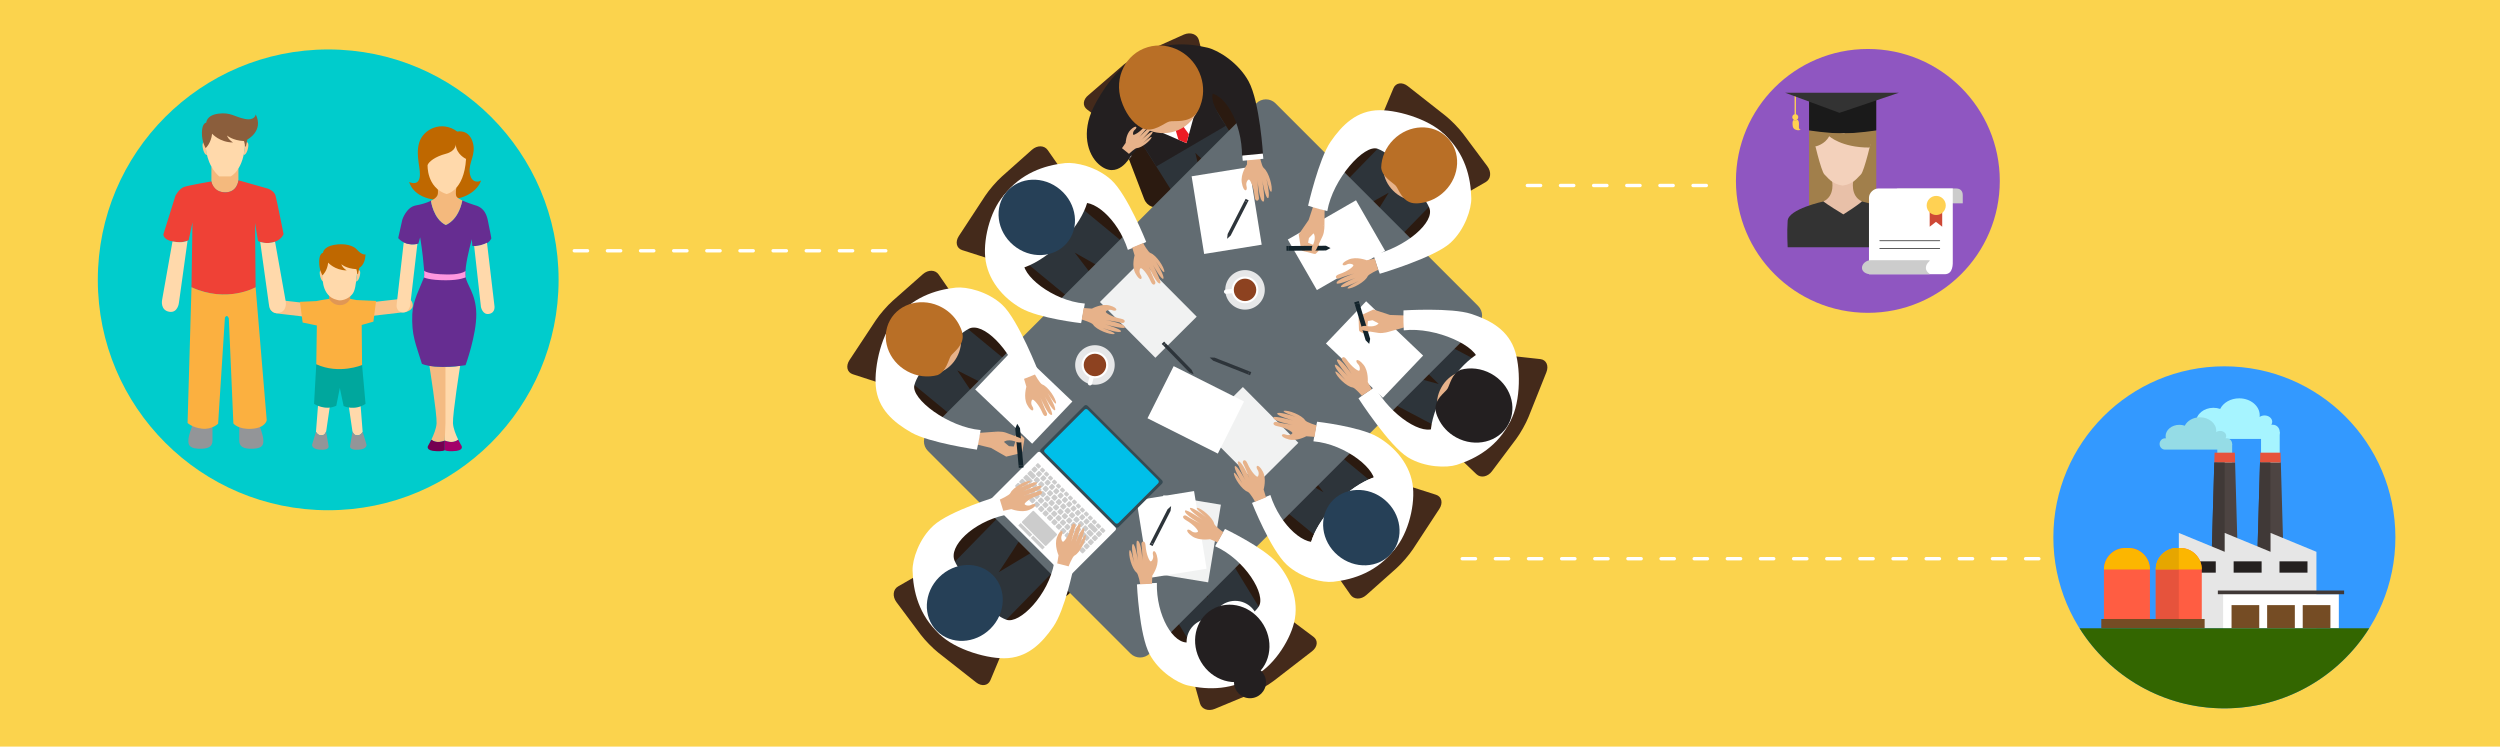 <?xml version="1.0" encoding="utf-8"?>
<!-- Generator: Adobe Illustrator 15.1.0, SVG Export Plug-In . SVG Version: 6.00 Build 0)  -->
<!DOCTYPE svg PUBLIC "-//W3C//DTD SVG 1.1//EN" "http://www.w3.org/Graphics/SVG/1.1/DTD/svg11.dtd">
<svg version="1.1" id="Capa_1" xmlns="http://www.w3.org/2000/svg" xmlns:xlink="http://www.w3.org/1999/xlink" x="0px" y="0px" width="740px" height="221px" viewBox="-7 0 740 221" enable-background="new -7 0 740 221" xml:space="preserve">
  <rect x="-7" fill="#FBD34D" width="740" height="221" />
  <g id="Work_team">
    <g>
      <g>
        <path fill="#442A1B" d="M256.51,114.371c1.689,0.547,4.189-0.316,5.555-1.917l14.276-16.741c1.365-1.601,1.667-4.091,0.671-5.532
				l-6.172-8.927c-0.997-1.442-3.097-1.486-4.667-0.101l-8.958,7.908c-1.57,1.387-3.8,3.953-4.957,5.703l-7.815,11.832
				c-1.156,1.749-0.72,3.63,0.97,4.177L256.51,114.371z" />
      </g>
      <path fill="#2B1A10" d="M282.298,95.04c-1.995-1.13-4.847-0.628-6.335,1.118l-13.828,16.216c-1.489,1.747-1.521,4.63-0.074,6.409
			l10.241,12.57c1.448,1.778,3.852,1.806,5.34,0.061l19.726-23.132c1.488-1.745,1.072-4.098-0.923-5.229L282.298,95.04z" />
      <polygon fill="#2D343A" points="281.998,118.044 276.34,109.618 285.294,114.179 291.308,107.125 274.885,93.58 260.043,110.984 
			276.467,124.529 		" />
    </g>
    <g>
      <path fill="#2B1A10" d="M314.631,58.156c-2-1.122-4.849-0.607-6.331,1.143l-13.764,16.271c-1.482,1.752-1.503,4.636-0.048,6.409
			l10.289,12.53c1.456,1.774,3.859,1.791,5.341,0.04l19.635-23.208c1.481-1.752,1.057-4.104-0.943-5.225L314.631,58.156z" />
      <polygon fill="#2D343A" points="318.826,84.887 311.113,74.773 322.107,81.008 328.093,73.933 307.213,56.725 292.44,74.188 
			313.32,91.394 		" />
      <g>
        <path fill="#442A1B" d="M288.919,77.588c1.692,0.541,4.188-0.332,5.547-1.938l14.21-16.796c1.359-1.607,1.651-4.098,0.649-5.535
				l-6.207-8.903c-1.003-1.437-3.104-1.473-4.668-0.081l-8.927,7.943c-1.564,1.392-3.784,3.966-4.934,5.721l-7.77,11.862
				c-1.149,1.754-0.706,3.631,0.986,4.172L288.919,77.588z" />
      </g>
    </g>
    <path fill="#2B1A10" d="M353.597,26.245c-1.639-1.838-4.672-2.354-6.741-1.146l-19.223,11.224c-2.069,1.209-3.045,4.07-2.17,6.359
		l6.19,16.175c0.875,2.288,3.285,3.172,5.354,1.964l27.42-16.011c2.068-1.208,2.42-3.701,0.781-5.538L353.597,26.245z" />
    <polygon fill="#2D343A" points="348.958,54.349 346.817,45.255 353.54,51.674 361.9,46.792 351.539,30.312 330.909,42.358 
		341.271,58.838 	" />
    <g>
      <path fill="#442A1B" d="M323.41,38.97c1.422,1.063,4.066,1.055,5.875-0.02l18.92-11.229c1.81-1.073,2.9-3.332,2.423-5.019
			l-2.774-10.886c-0.478-1.686-2.451-2.407-4.384-1.603l-11.215,5.032c-1.934,0.805-4.873,2.512-6.534,3.795l-10.524,9.096
			c-1.66,1.283-1.854,3.202-0.432,4.267L323.41,38.97z" />
    </g>
    <g>
      <path fill="#442A1B" d="M437.337,105.016c-1.766-0.192-4.039,1.158-5.051,3.002l-10.588,19.288
			c-1.012,1.845-0.803,4.344,0.465,5.553l7.854,7.492c1.27,1.208,3.334,0.826,4.59-0.849l7.172-9.56
			c1.256-1.677,2.918-4.641,3.695-6.589l5.256-13.17c0.779-1.948-0.029-3.7-1.795-3.894L437.337,105.016z" />
    </g>
    <path fill="#2B1A10" d="M416.003,129.173c2.184,0.702,4.875-0.368,5.977-2.379l10.256-18.683c1.104-2.012,0.551-4.841-1.229-6.29
		l-12.576-10.234c-1.777-1.449-4.139-0.988-5.24,1.022l-14.627,26.65c-1.105,2.012-0.221,4.231,1.961,4.934L416.003,129.173z" />
    <polygon fill="#2D343A" points="411.634,106.586 418.882,113.689 409.188,111.038 404.729,119.164 423.558,129.101 
		434.563,109.048 415.735,99.114 	" />
    <g>
      <path fill="#2B1A10" d="M381.239,162.326c2,1.122,4.85,0.608,6.33-1.143l13.766-16.271c1.482-1.751,1.504-4.635,0.047-6.409
			l-10.287-12.529c-1.457-1.773-3.859-1.791-5.342-0.039l-19.635,23.208c-1.481,1.751-1.057,4.104,0.943,5.225L381.239,162.326z" />
      <polygon fill="#2D343A" points="377.046,135.597 384.757,145.71 373.765,139.474 367.778,146.551 388.657,163.758 
			403.431,146.295 382.55,129.09 		" />
      <g>
        <path fill="#442A1B" d="M406.95,142.895c-1.691-0.54-4.188,0.332-5.547,1.938l-14.209,16.796
				c-1.359,1.606-1.652,4.098-0.648,5.535l6.207,8.902c1.002,1.439,3.102,1.474,4.666,0.083l8.926-7.944
				c1.566-1.393,3.787-3.967,4.936-5.722l7.77-11.861c1.148-1.754,0.705-3.632-0.986-4.173L406.95,142.895z" />
      </g>
    </g>
    <path fill="#2B1A10" d="M341.81,191.473c1.523,1.715,4.384,2.161,6.357,0.99l18.328-10.877c1.973-1.172,2.934-3.891,2.139-6.041
		l-5.629-15.205c-0.795-2.151-3.061-2.954-5.033-1.784l-26.143,15.516c-1.973,1.172-2.34,3.532-0.817,5.247L341.81,191.473z" />
    <polygon fill="#2D343A" points="346.584,164.841 350.566,176.92 342.216,167.434 334.245,172.164 348.353,195.25 368.022,183.577 
		353.914,160.49 	" />
    <g>
      <path fill="#442A1B" d="M400.962,36.88c-0.684,1.639-0.029,4.201,1.453,5.693l15.512,15.604c1.484,1.491,3.941,1.996,5.459,1.122
			l9.404-5.417c1.52-0.875,1.734-2.965,0.482-4.644l-7.145-9.578c-1.254-1.679-3.627-4.112-5.277-5.409l-11.148-8.761
			c-1.648-1.296-3.557-1.015-4.242,0.624L400.962,36.88z" />
    </g>
    <path fill="#2B1A10" d="M418.108,64.169c1.293-1.897,1.023-4.78-0.592-6.406l-15.027-15.113c-1.617-1.628-4.486-1.896-6.379-0.6
		l-13.369,9.174c-1.893,1.297-2.117,3.69-0.5,5.317l21.434,21.559c1.617,1.627,3.996,1.406,5.287-0.49L418.108,64.169z" />
    <polygon fill="#2D343A" points="395.208,61.98 404.069,57.034 398.788,65.583 405.323,72.157 420.173,56.901 404.048,40.68 
		389.198,55.936 	" />
    <g>
      <path fill="#442A1B" d="M290.658,190.587c0.684-1.639,0.031-4.201-1.453-5.693l-15.512-15.604
			c-1.484-1.492-3.94-1.997-5.458-1.121l-9.404,5.417c-1.519,0.875-1.736,2.964-0.483,4.644l7.146,9.578
			c1.252,1.679,3.627,4.11,5.276,5.407l11.149,8.761c1.649,1.297,3.558,1.017,4.243-0.622L290.658,190.587z" />
    </g>
    <path fill="#2B1A10" d="M273.511,163.298c-1.291,1.897-1.023,4.779,0.593,6.406l15.026,15.113c1.618,1.627,4.489,1.896,6.38,0.6
		l13.37-9.173c1.892-1.297,2.116-3.691,0.499-5.318l-21.433-21.559c-1.617-1.627-3.997-1.406-5.288,0.491L273.511,163.298z" />
    <polygon fill="#2D343A" points="298.409,163.502 288.63,169.359 294.827,159.9 288.292,153.326 271.447,170.566 287.574,186.786 
		304.418,169.547 	" />
    <path fill="#626C72" d="M333.314,193.444c-1.569,1.57-4.115,1.57-5.685,0l-59.97-59.97c-1.569-1.57-1.569-4.115,0-5.685
		l97.207-97.206c1.568-1.569,4.113-1.569,5.684,0l59.971,59.97c1.568,1.569,1.568,4.115,0,5.686L333.314,193.444z" />
    <rect x="354.361" y="117.403" transform="matrix(-0.709 0.705 -0.705 -0.709 711.32 -35.516)" fill="#F1F2F2" width="17.258" height="23.292" />
    <rect x="338.508" y="109.653" transform="matrix(-0.449 0.894 -0.894 -0.449 611.251 -134.555)" fill="#FFFFFF" width="17.257" height="23.293" />
    <rect x="380.094" y="60.736" transform="matrix(0.499 0.867 -0.867 0.499 257.371 -300.568)" fill="#FFFFFF" width="17.257" height="23.29" />
    <g>
      <path fill="#442A1B" d="M372.462,181.514c-1.424-1.064-4.066-1.057-5.877,0.019l-18.92,11.229
			c-1.809,1.074-2.899,3.332-2.422,5.019l2.955,10.442c0.478,1.687,2.451,2.408,4.385,1.603l11.033-4.588
			c1.934-0.805,4.873-2.512,6.533-3.795l11.221-8.67c1.658-1.282,1.854-3.201,0.432-4.267L372.462,181.514z" />
    </g>
    <g>
      <g>
        <g>
          <path fill="#FFFFFF" d="M407.97,51.108c0,0,6.189,6.007,8.074,10.329c1.885,4.323-7.1,11.845-16.51,13.986
					c0.979,3.309,1.879,5.611,1.879,5.611s16.09-4.746,20.9-9.135c4.328-3.949,6.254-10.116,6.189-13.238
					c-0.135-6.238-1.885-13.291-7.951-18.88C417.298,36.786,407.97,51.108,407.97,51.108z" />
        </g>
        <g>
          <g>
            <path fill="#E7B28A" d="M381.677,61.135l-1.314,3.973l-2.941,4.266c0,0,0.521,3.535,0.648,4.188
						c0.129,0.654,0.412,0.687,0.803,0.79c0.391,0.103,2.66,0.687,2.967,0.763c0.305,0.078,0.523,0.11,0.721-0.091
						c0.199-0.201,0.613-0.622,0.711-0.721c0.1-0.101,0.063-0.771-0.512-0.467c-0.576,0.302-0.598,0.316-0.598,0.316l-2.174-0.888
						l0.418-2.774l1.23-1.25l3.398-2.704l0.047-4.329L381.677,61.135z" />
            <path fill="#E7B28A" d="M378.278,69.047c0,0-0.225,2.416-0.098,3.068c0.129,0.653,0.414,0.688,0.803,0.79
						c0.389,0.103,2.662,0.687,2.967,0.765c0.305,0.078,0.525,0.108,0.721-0.092c0.199-0.2,0.615-0.621,0.713-0.721
						c0.098-0.101,0.059-0.771-0.516-0.468c-0.574,0.303-0.596,0.317-0.596,0.317l-2.174-0.888l0.418-2.775" />
            <g>
              <g>
                <g>
                  <g>
                    <path fill="#12232B" d="M374.437,73.137l0.008,0.763l0.002,0.321l11.051-0.079l0,0l0.684-0.363l0,0l0.658-0.349
										l-0.662-0.34l0,0l-0.688-0.354c0,0.001-0.004,0.001,0,0.002l-11.055,0.079L374.437,73.137z M384.991,73.061
										c0.174-0.015,0.32-0.082,0.41-0.176C385.312,72.979,385.165,73.045,384.991,73.061z M385.431,72.855L385.431,72.855
										L385.431,72.855z" />
                  </g>
                </g>
                <g>
                  <polygon fill="#12232B" points="373.792,73.142 373.798,73.905 373.8,74.226 374.437,74.222 374.435,73.9 374.429,73.136 
									374.427,72.815 373.79,72.821 								" />
                </g>
              </g>
            </g>
            <path fill="#E7B28A" d="M385.034,66.537c0,0,0.078,2.002-0.531,3.333c-0.609,1.331-1.932,4.063-1.932,4.063
						s-0.531,0.803-1.063,0.523c-0.535-0.279-0.064-1.608-0.064-1.608s1.467-2.453,0.236-3.982
						C381.673,67.894,385.034,66.537,385.034,66.537z" />
          </g>
          <g>
            <path fill="#FFFFFF" d="M408.868,51.068c0,0-3.678-5.38-8.084-7.028c-3.932-1.468-13.268,8.909-14.904,18.442
						c-3.346-0.807-5.688-1.586-5.688-1.586s3.176-13.874,6.646-18.915c3.42-4.974,7.758-9.335,14.535-9.366
						c5.945-0.026,15.996,3.119,19.994,8.073C424.144,44.13,408.868,51.068,408.868,51.068z" />
          </g>
        </g>
        <path fill="#E7B28A" d="M400.948,79.867c0,0-2.822,1.222-3.139,1.944c-0.707,1.609-4.541,3.723-5.854,3.582
				c-0.629-0.265,2.383-1.737,3.246-2.252c-1.479,0.804-4.824,2.229-5.254,1.774c-0.551-0.584,4.365-2.729,4.365-2.729
				s-5.402,2.275-5.662,1.694c-0.484-1.085,5.277-2.941,5.277-2.941s-3.662,1.048-4.49,1.456c-0.832,0.409-1.76-0.657-0.074-1.225
				c2.768-0.934,4.201-2.26,4.244-2.595c0.045-0.336-1.107-0.759-1.947-0.279c-1.332,0.76-2.166-0.331,0.598-1.498
				c2.258-0.951,5.285,0.237,5.285,0.237l2.387-0.5L400.948,79.867z" />
      </g>
      <g>
        <ellipse transform="matrix(0.707 0.707 -0.707 0.707 156.636 -275.151)" fill="#E7B28A" cx="410.426" cy="51.485" rx="8.667" ry="7.119" />
        <path fill="#B96F26" d="M401.833,49.632c0.289,2.785,3.418,4.353,4.303,5.336c0.885,0.982,1.861,4.76,5.293,5.186
				c1.166,0.145,2.236-0.085,2.336-0.097c2.475-0.359,4.918-1.525,6.891-3.487c4.584-4.556,4.9-11.665,0.711-15.878
				c-4.188-4.215-11.299-3.938-15.881,0.618C403.126,43.656,401.899,46.677,401.833,49.632L401.833,49.632z" />
      </g>
    </g>
    <rect x="335.474" y="147.792" transform="matrix(-0.987 -0.162 0.162 -0.987 657.779 372.592)" fill="#F1F2F2" width="17.257" height="23.293" />
    <rect x="331.05" y="146.535" transform="matrix(-0.987 0.159 -0.159 -0.987 700.188 260.337)" fill="#FFFFFF" width="17.257" height="23.292" />
    <g>
      <g>
        <path fill="#FFFFFF" d="M356.953,184.832c0,0-7.337,4.533-11.989,5.305c-4.651,0.772-9.755-7.951-9.531-17.599
				c-3.449,0.14-5.899,0.45-5.899,0.45s0.673,14.935,3.754,20.671c2.771,5.163,8.281,8.537,11.325,9.235
				c6.08,1.396,13.348,1.422,20.249-3.097C368.562,197.376,356.953,184.832,356.953,184.832z" />
      </g>
      <ellipse transform="matrix(0.707 0.707 -0.707 0.707 224.703 -233.654)" fill="#FFFFFF" cx="394.379" cy="154.397" rx="7.987" ry="17.741" />
      <circle fill="#FFFFFF" cx="351.098" cy="190.044" r="6.873" />
      <circle fill="#FFFFFF" cx="358.611" cy="184.724" r="6.873" />
      <g>
        <g>
          <path fill="#FFFFFF" d="M356.771,185.713c0,0,6.114-2.251,8.79-6.123c2.385-3.45-4.041-13.98-12.887-17.896
					c1.6-3.05,2.928-5.128,2.928-5.128s11.32,5.407,15.363,10.004c3.984,4.534,6.703,11.179,5.078,17.758
					c-1.428,5.771-6.482,13.376-12.264,16.042C359.768,202.221,356.771,185.713,356.771,185.713z" />
        </g>
        <path fill="#E7B28A" d="M355.077,157.502c0,0-2.528-1.76-2.696-2.528c-0.376-1.715-3.721-4.547-5.038-4.671
				c-0.67,0.134,1.995,2.173,2.741,2.851c-1.293-1.082-4.296-3.143-4.809-2.784c-0.657,0.461,3.746,3.541,3.746,3.541
				s-4.855-3.306-5.226-2.787c-0.69,0.965,4.6,3.93,4.6,3.93s-3.388-1.757-4.123-2.321c-0.733-0.564-1.857,0.291-0.315,1.182
				c2.534,1.467,3.679,3.051,3.654,3.388c-0.023,0.338-1.237,0.521-1.968-0.117c-1.158-1.009-2.193-0.109,0.291,1.583
				c2.028,1.382,5.239,0.826,5.239,0.826l2.242,0.965L355.077,157.502z" />
      </g>
      <path fill="#E7B28A" d="M330.508,172.96c0,0-0.497-3.034-1.119-3.518c-1.387-1.08-2.5-5.313-2.043-6.551
			c0.411-0.546,1.102,2.733,1.391,3.698c-0.419-1.632-0.982-5.224-0.436-5.528c0.701-0.393,1.58,4.899,1.58,4.899
			s-0.887-5.797-0.259-5.905c1.172-0.203,1.563,5.837,1.563,5.837s-0.121-3.808-0.314-4.711c-0.193-0.906,1.067-1.546,1.206,0.229
			c0.229,2.912,1.166,4.626,1.48,4.75c0.315,0.124,1.006-0.889,0.746-1.821c-0.411-1.477,0.851-2.021,1.305,0.947
			c0.372,2.421-1.52,5.068-1.52,5.068l-0.097,2.434L330.508,172.96z" />
      <g>
        <ellipse transform="matrix(0.86 -0.51 0.51 0.86 -47.018 209.265)" fill="#231F20" cx="357.808" cy="190.307" rx="10.758" ry="11.701" />
      </g>
    </g>
    <circle fill="#231F20" cx="363.001" cy="201.947" r="4.731" />
    <g>
      <g>
        <g>
          <polygon fill="#2D343A" points="333.762,160.706 334.248,160.955 334.452,161.06 339.487,151.22 339.487,151.22 
					339.572,150.492 339.572,150.492 339.652,149.792 339.132,150.267 339.131,150.267 338.591,150.761 338.592,150.762 
					333.557,160.602 				" />
        </g>
        <g>
          <g>
            <path fill="#2D343A" d="M333.263,161.175l0.29-0.567l0.205,0.106l0.487,0.248l0.205,0.105l-0.291,0.567l-0.204-0.105
						l-0.487-0.249L333.263,161.175z" />
          </g>
        </g>
      </g>
    </g>
    <g>
      <path fill-rule="evenodd" clip-rule="evenodd" fill="#FFFFFF" d="M301.1,133.961l22.014,22.024
			c0.282,0.282,0.292,0.735,0.021,1.008l-13.73,13.722c-0.271,0.271-0.725,0.263-1.007-0.021l-22.015-22.023
			c-0.282-0.282-0.291-0.734-0.019-1.006l13.73-13.725C300.365,133.67,300.819,133.678,301.1,133.961z" />
      <path fill-rule="evenodd" clip-rule="evenodd" fill="#364A53" d="M314.942,120.12l22.013,22.023
			c0.283,0.282,0.292,0.736,0.02,1.008l-12.853,12.845c-0.271,0.271-0.725,0.263-1.007-0.021l-22.014-22.024
			c-0.282-0.282-0.292-0.733-0.019-1.006l12.853-12.846C314.207,119.828,314.66,119.837,314.942,120.12z" />
      <path fill-rule="evenodd" clip-rule="evenodd" fill="#00BFE9" d="M314.983,121.287l20.804,20.815
			c0.268,0.267,0.281,0.689,0.03,0.94l-11.788,11.782c-0.25,0.249-0.674,0.235-0.941-0.032l-20.805-20.813
			c-0.267-0.267-0.28-0.689-0.029-0.941l11.788-11.782C314.292,121.008,314.716,121.021,314.983,121.287z" />
      <path fill-rule="evenodd" clip-rule="evenodd" fill="#CCCCCC" d="M319.424,156.217l0.711,0.712
			c0.082,0.081,0.083,0.209,0.006,0.287l-0.509,0.507c-0.077,0.079-0.207,0.077-0.288-0.004l-0.711-0.712
			c-0.081-0.082-0.083-0.211-0.005-0.289l0.507-0.507C319.213,156.133,319.343,156.136,319.424,156.217z M318.135,157.212
			l-0.688,0.687c-0.095,0.095-0.092,0.253,0.007,0.353l0.645,0.646c0.099,0.1,0.257,0.103,0.353,0.007l0.688-0.688
			c0.095-0.095,0.092-0.253-0.008-0.353l-0.645-0.646C318.389,157.119,318.229,157.115,318.135,157.212z M316.924,158.422
			l-0.69,0.688c-0.094,0.096-0.091,0.254,0.007,0.353l0.646,0.646c0.098,0.099,0.257,0.102,0.352,0.008l0.688-0.688
			c0.095-0.096,0.092-0.253-0.007-0.354l-0.646-0.645C317.177,158.331,317.018,158.327,316.924,158.422z M315.711,159.633
			l-0.688,0.688c-0.095,0.095-0.091,0.254,0.007,0.353l0.646,0.646c0.099,0.097,0.258,0.103,0.352,0.006l0.689-0.687
			c0.096-0.096,0.092-0.255-0.007-0.354l-0.646-0.645C315.964,159.542,315.805,159.539,315.711,159.633z M314.499,160.845
			l-0.688,0.688c-0.094,0.095-0.092,0.254,0.007,0.353l0.645,0.646c0.099,0.099,0.257,0.102,0.353,0.007l0.688-0.688
			c0.096-0.096,0.092-0.254-0.006-0.353l-0.646-0.646C314.752,160.754,314.594,160.749,314.499,160.845z M313.287,162.058
			l-0.688,0.687c-0.095,0.096-0.092,0.253,0.006,0.353l0.646,0.646c0.099,0.099,0.258,0.102,0.352,0.007l0.688-0.687
			c0.096-0.097,0.093-0.255-0.006-0.354l-0.646-0.646C313.54,161.965,313.382,161.962,313.287,162.058z M317.88,154.954
			l-0.508,0.509c-0.078,0.076-0.074,0.207,0.006,0.287l0.711,0.711c0.081,0.081,0.21,0.084,0.288,0.007l0.509-0.509
			c0.077-0.077,0.074-0.207-0.007-0.288l-0.71-0.712C318.087,154.879,317.958,154.876,317.88,154.954z M315.708,154.806
			l-0.664,0.664c-0.102,0.102-0.099,0.271,0.007,0.377l1.78,1.782c0.105,0.104,0.275,0.106,0.376,0.006l0.664-0.664
			c0.102-0.101,0.098-0.271-0.007-0.375l-1.781-1.781C315.978,154.708,315.809,154.705,315.708,154.806z M315.313,156.834
			l-0.665,0.665c-0.101,0.101-0.098,0.271,0.007,0.377l0.964,0.963c0.106,0.106,0.276,0.108,0.376,0.007l0.665-0.664
			c0.101-0.1,0.098-0.27-0.007-0.376l-0.963-0.963C315.584,156.737,315.414,156.732,315.313,156.834z M313.142,157.087l-0.664,0.664
			c-0.102,0.102-0.099,0.271,0.006,0.376l1.923,1.924c0.105,0.105,0.275,0.108,0.376,0.008l0.664-0.665
			c0.101-0.101,0.098-0.27-0.008-0.376l-1.922-1.923C313.413,156.988,313.243,156.986,313.142,157.087z M313.243,159.59
			l-0.688,0.686c-0.095,0.096-0.092,0.255,0.007,0.353l0.646,0.646c0.099,0.1,0.258,0.103,0.353,0.008l0.688-0.688
			c0.096-0.097,0.092-0.254-0.007-0.353l-0.646-0.646C313.496,159.496,313.338,159.493,313.243,159.59z M312.031,160.8l-0.688,0.688
			c-0.095,0.096-0.091,0.253,0.008,0.353l0.646,0.646c0.098,0.1,0.257,0.104,0.351,0.009l0.688-0.688
			c0.095-0.096,0.092-0.254-0.006-0.353l-0.646-0.646C312.285,160.708,312.126,160.705,312.031,160.8z M316.72,153.793l-0.508,0.509
			c-0.077,0.076-0.076,0.207,0.005,0.288l0.616,0.615c0.081,0.081,0.21,0.083,0.287,0.006l0.508-0.508
			c0.078-0.078,0.076-0.207-0.005-0.289l-0.615-0.615C316.928,153.718,316.797,153.716,316.72,153.793z M315.542,152.613
			l-0.508,0.508c-0.078,0.078-0.075,0.208,0.005,0.289l0.615,0.616c0.081,0.081,0.21,0.082,0.288,0.005l0.508-0.509
			c0.077-0.077,0.075-0.207-0.005-0.288l-0.615-0.614C315.749,152.539,315.618,152.536,315.542,152.613z M314.362,151.434
			l-0.509,0.51c-0.077,0.076-0.074,0.206,0.007,0.287l0.615,0.615c0.081,0.081,0.21,0.083,0.287,0.007l0.509-0.51
			c0.078-0.076,0.075-0.206-0.005-0.287l-0.616-0.615C314.57,151.359,314.44,151.356,314.362,151.434z M313.183,150.256
			l-0.508,0.507c-0.078,0.078-0.074,0.208,0.006,0.289l0.615,0.613c0.082,0.081,0.211,0.085,0.288,0.007l0.509-0.508
			c0.078-0.078,0.074-0.207-0.006-0.288l-0.616-0.615C313.391,150.18,313.261,150.178,313.183,150.256z M312.004,149.075
			l-0.508,0.508c-0.078,0.078-0.075,0.207,0.006,0.288l0.615,0.616c0.081,0.08,0.211,0.083,0.288,0.006l0.509-0.508
			c0.077-0.079,0.075-0.207-0.006-0.288l-0.615-0.615C312.211,149,312.082,148.999,312.004,149.075z M310.825,147.896l-0.508,0.509
			c-0.078,0.076-0.075,0.206,0.006,0.287l0.615,0.615c0.081,0.081,0.21,0.083,0.288,0.007l0.508-0.508
			c0.078-0.078,0.076-0.208-0.004-0.289l-0.616-0.615C311.032,147.821,310.902,147.818,310.825,147.896z M309.646,146.716
			l-0.508,0.508c-0.077,0.077-0.074,0.208,0.006,0.288l0.616,0.616c0.081,0.081,0.21,0.083,0.288,0.005l0.508-0.508
			c0.078-0.078,0.076-0.207-0.005-0.288l-0.616-0.615C309.854,146.641,309.723,146.638,309.646,146.716z M308.467,145.536
			l-0.508,0.509c-0.078,0.077-0.076,0.207,0.005,0.287l0.615,0.616c0.08,0.081,0.21,0.083,0.288,0.006l0.508-0.509
			c0.078-0.076,0.075-0.206-0.005-0.287l-0.615-0.616C308.674,145.461,308.545,145.459,308.467,145.536z M307.289,144.357
			l-0.509,0.508c-0.078,0.078-0.075,0.208,0.006,0.289l0.615,0.614c0.08,0.081,0.21,0.083,0.288,0.006l0.51-0.508
			c0.077-0.078,0.073-0.208-0.007-0.288l-0.615-0.616C307.496,144.282,307.366,144.279,307.289,144.357z M306.11,143.178
			l-0.509,0.508c-0.077,0.078-0.074,0.207,0.006,0.288l0.614,0.616c0.081,0.08,0.211,0.082,0.289,0.004l0.508-0.508
			c0.078-0.077,0.075-0.206-0.006-0.286l-0.615-0.616C306.317,143.103,306.187,143.101,306.11,143.178z M304.93,141.999
			l-0.508,0.507c-0.077,0.077-0.075,0.207,0.006,0.288l0.616,0.615c0.081,0.081,0.21,0.083,0.288,0.006l0.508-0.507
			c0.078-0.078,0.075-0.208-0.005-0.289l-0.615-0.615C305.138,141.924,305.008,141.921,304.93,141.999z M303.751,140.818
			l-0.508,0.508c-0.077,0.077-0.075,0.208,0.005,0.288l0.616,0.616c0.081,0.081,0.209,0.083,0.288,0.005l0.507-0.508
			c0.078-0.078,0.076-0.207-0.005-0.288l-0.614-0.614C303.958,140.744,303.83,140.74,303.751,140.818z M302.571,139.639
			l-0.507,0.509c-0.077,0.076-0.075,0.206,0.006,0.287l0.615,0.616c0.081,0.081,0.21,0.082,0.288,0.007l0.508-0.509
			c0.078-0.078,0.076-0.208-0.005-0.288l-0.615-0.615C302.779,139.563,302.65,139.562,302.571,139.639z M301.393,138.459
			l-0.508,0.508c-0.077,0.078-0.076,0.208,0.005,0.289l0.616,0.614c0.081,0.081,0.21,0.085,0.288,0.007l0.507-0.507
			c0.078-0.079,0.076-0.209-0.005-0.29l-0.615-0.616C301.601,138.384,301.471,138.382,301.393,138.459z M300.07,137.135
			l-0.509,0.508c-0.078,0.077-0.076,0.208,0.005,0.288l0.711,0.711c0.08,0.081,0.21,0.083,0.289,0.006l0.508-0.508
			c0.078-0.077,0.075-0.207-0.006-0.288l-0.711-0.71C300.276,137.06,300.147,137.057,300.07,137.135z M314.466,153.534l-0.694,0.694
			c-0.093,0.093-0.091,0.248,0.006,0.346l0.634,0.633c0.097,0.098,0.252,0.1,0.346,0.007l0.694-0.694
			c0.092-0.093,0.09-0.247-0.007-0.346l-0.634-0.633C314.715,153.443,314.559,153.441,314.466,153.534z M313.187,152.254
			l-0.694,0.694c-0.093,0.093-0.09,0.249,0.007,0.346l0.633,0.634c0.098,0.098,0.252,0.101,0.346,0.007l0.694-0.694
			c0.093-0.092,0.091-0.249-0.006-0.346l-0.634-0.634C313.436,152.164,313.281,152.16,313.187,152.254z M311.908,150.976
			l-0.694,0.691c-0.093,0.095-0.091,0.25,0.006,0.348l0.634,0.634c0.098,0.098,0.253,0.1,0.346,0.006l0.695-0.692
			c0.094-0.094,0.091-0.25-0.006-0.347l-0.634-0.634C312.157,150.885,312.001,150.882,311.908,150.976z M310.628,149.693
			l-0.694,0.695c-0.094,0.093-0.09,0.249,0.006,0.346l0.634,0.634c0.096,0.097,0.252,0.101,0.346,0.007l0.694-0.693
			c0.094-0.094,0.092-0.25-0.006-0.346l-0.634-0.635C310.877,149.604,310.722,149.601,310.628,149.693z M309.35,148.415
			l-0.695,0.692c-0.093,0.095-0.089,0.251,0.006,0.348l0.635,0.633c0.097,0.097,0.251,0.101,0.346,0.008l0.694-0.695
			c0.093-0.093,0.09-0.248-0.006-0.345l-0.634-0.634C309.599,148.325,309.443,148.322,309.35,148.415z M308.07,147.134l-0.694,0.696
			c-0.092,0.092-0.089,0.249,0.008,0.344l0.633,0.635c0.097,0.099,0.253,0.101,0.346,0.008l0.694-0.694
			c0.094-0.094,0.09-0.25-0.006-0.346l-0.633-0.635C308.319,147.044,308.164,147.042,308.07,147.134z M306.792,145.855l-0.695,0.692
			c-0.093,0.095-0.09,0.25,0.007,0.347l0.634,0.634c0.097,0.097,0.253,0.101,0.345,0.007l0.695-0.695
			c0.092-0.092,0.09-0.247-0.006-0.344l-0.634-0.634C307.041,145.765,306.884,145.762,306.792,145.855z M305.513,144.575
			l-0.695,0.694c-0.093,0.094-0.091,0.25,0.006,0.346l0.634,0.634c0.097,0.096,0.252,0.101,0.346,0.008l0.695-0.694
			c0.093-0.094,0.09-0.249-0.007-0.347l-0.633-0.634C305.761,144.486,305.605,144.482,305.513,144.575z M304.234,143.296
			l-0.695,0.694c-0.094,0.093-0.09,0.248,0.006,0.346l0.634,0.634c0.096,0.097,0.252,0.1,0.346,0.007l0.694-0.695
			c0.092-0.092,0.089-0.247-0.007-0.345l-0.634-0.633C304.482,143.205,304.327,143.202,304.234,143.296z M302.955,142.016
			l-0.695,0.695c-0.093,0.093-0.091,0.249,0.007,0.345l0.633,0.635c0.097,0.096,0.252,0.1,0.346,0.007l0.695-0.694
			c0.092-0.094,0.09-0.249-0.007-0.346l-0.634-0.635C303.203,141.927,303.047,141.923,302.955,142.016z M301.675,140.736
			l-0.695,0.693c-0.093,0.094-0.09,0.249,0.006,0.347l0.634,0.634c0.098,0.098,0.252,0.1,0.346,0.007l0.695-0.695
			c0.093-0.092,0.09-0.247-0.007-0.345l-0.634-0.633C301.924,140.646,301.768,140.644,301.675,140.736z M300.396,139.456
			l-0.695,0.694c-0.094,0.093-0.089,0.249,0.007,0.346l0.634,0.634c0.097,0.097,0.251,0.101,0.345,0.008l0.695-0.695
			c0.093-0.092,0.089-0.249-0.008-0.345l-0.633-0.634C300.644,139.367,300.489,139.363,300.396,139.456z M299.068,138.136
			l-0.688,0.688c-0.094,0.095-0.092,0.253,0.007,0.352l0.646,0.646c0.099,0.099,0.258,0.102,0.352,0.008l0.688-0.688
			c0.096-0.095,0.093-0.253-0.006-0.353l-0.646-0.646C299.322,138.044,299.164,138.039,299.068,138.136z M297.845,139.358
			l-0.665,0.663c-0.102,0.103-0.098,0.271,0.008,0.376l1.329,1.331c0.105,0.104,0.275,0.108,0.376,0.007l0.664-0.664
			c0.102-0.102,0.099-0.271-0.007-0.376l-1.329-1.328C298.115,139.261,297.946,139.258,297.845,139.358z M296.631,140.569
			l-0.664,0.664c-0.102,0.102-0.099,0.271,0.006,0.377l1.581,1.581c0.104,0.104,0.275,0.108,0.377,0.007l0.664-0.664
			c0.102-0.101,0.099-0.271-0.007-0.377l-1.581-1.58C296.903,140.472,296.733,140.47,296.631,140.569z M295.419,141.781
			l-0.664,0.664c-0.102,0.102-0.098,0.271,0.008,0.376l2.265,2.267c0.106,0.104,0.275,0.109,0.377,0.008l0.664-0.665
			c0.101-0.101,0.097-0.271-0.007-0.376l-2.266-2.266C295.691,141.683,295.521,141.68,295.419,141.781z M294.208,142.993
			l-0.665,0.662c-0.101,0.104-0.098,0.271,0.008,0.379l0.941,0.94c0.105,0.104,0.275,0.109,0.376,0.008l0.665-0.665
			c0.101-0.101,0.098-0.271-0.008-0.376L294.585,143C294.479,142.895,294.309,142.892,294.208,142.993z M299.719,141.229l-0.67,0.67
			c-0.1,0.1-0.096,0.266,0.007,0.368l0.679,0.679c0.103,0.105,0.27,0.108,0.37,0.008l0.67-0.67c0.1-0.1,0.096-0.266-0.006-0.369
			l-0.679-0.68C299.986,141.132,299.82,141.129,299.719,141.229z M301.022,142.531l-0.67,0.671c-0.1,0.101-0.096,0.267,0.007,0.37
			l0.678,0.679c0.104,0.105,0.271,0.107,0.37,0.008l0.671-0.67c0.1-0.1,0.097-0.268-0.007-0.37l-0.679-0.68
			C301.29,142.437,301.122,142.433,301.022,142.531z M302.326,143.835l-0.671,0.672c-0.099,0.099-0.096,0.266,0.007,0.368
			l0.679,0.68c0.104,0.104,0.271,0.108,0.371,0.008l0.67-0.67c0.1-0.101,0.096-0.268-0.007-0.371l-0.679-0.679
			C302.592,143.739,302.427,143.735,302.326,143.835z M303.629,145.139l-0.67,0.671c-0.1,0.1-0.096,0.267,0.007,0.37l0.679,0.68
			c0.104,0.104,0.27,0.106,0.369,0.007l0.671-0.669c0.1-0.101,0.097-0.268-0.007-0.371l-0.679-0.679
			C303.896,145.043,303.729,145.038,303.629,145.139z M304.932,146.443l-0.67,0.671c-0.099,0.1-0.096,0.266,0.008,0.37l0.678,0.679
			c0.104,0.103,0.271,0.107,0.371,0.007l0.67-0.669c0.101-0.1,0.096-0.268-0.008-0.371l-0.679-0.678
			C305.198,146.348,305.032,146.343,304.932,146.443z M306.236,147.747l-0.67,0.67c-0.1,0.101-0.097,0.268,0.007,0.37l0.678,0.68
			c0.104,0.103,0.271,0.106,0.371,0.008l0.67-0.672c0.1-0.098,0.096-0.265-0.007-0.369l-0.679-0.679
			C306.501,147.65,306.335,147.646,306.236,147.747z M307.539,149.051l-0.67,0.67c-0.1,0.1-0.096,0.267,0.007,0.371l0.678,0.68
			c0.104,0.103,0.271,0.105,0.37,0.005l0.671-0.67c0.1-0.1,0.097-0.266-0.007-0.369l-0.678-0.679
			C307.805,148.954,307.639,148.951,307.539,149.051z M308.841,150.354l-0.67,0.671c-0.1,0.099-0.097,0.266,0.007,0.37l0.679,0.68
			c0.103,0.103,0.27,0.105,0.37,0.006l0.671-0.671c0.099-0.1,0.097-0.266-0.007-0.368l-0.679-0.681
			C309.109,150.259,308.942,150.255,308.841,150.354z M310.146,151.658l-0.671,0.67c-0.1,0.101-0.097,0.267,0.006,0.37l0.68,0.68
			c0.104,0.104,0.271,0.107,0.371,0.007l0.67-0.67c0.1-0.1,0.097-0.266-0.007-0.37l-0.678-0.68
			C310.411,151.562,310.245,151.56,310.146,151.658z M311.448,152.962l-0.67,0.671c-0.1,0.1-0.097,0.266,0.007,0.369l0.678,0.679
			c0.104,0.105,0.271,0.107,0.371,0.008l0.671-0.67c0.099-0.101,0.096-0.266-0.007-0.37l-0.679-0.68
			C311.714,152.866,311.547,152.863,311.448,152.962z M312.752,154.266l-0.671,0.671c-0.099,0.101-0.096,0.267,0.007,0.369
			l0.678,0.68c0.104,0.103,0.271,0.106,0.371,0.007l0.671-0.67c0.1-0.1,0.096-0.267-0.008-0.37l-0.679-0.679
			C313.019,154.17,312.851,154.167,312.752,154.266z M314.054,155.569l-0.67,0.67c-0.1,0.1-0.097,0.268,0.007,0.371l0.68,0.68
			c0.103,0.103,0.27,0.106,0.37,0.007l0.67-0.67c0.1-0.1,0.096-0.268-0.007-0.37l-0.679-0.68
			C314.321,155.474,314.154,155.47,314.054,155.569z M298.871,142.802l-0.671,0.671c-0.1,0.1-0.096,0.267,0.007,0.369l0.679,0.68
			c0.104,0.104,0.27,0.107,0.37,0.008l0.67-0.67c0.1-0.1,0.097-0.267-0.007-0.37l-0.678-0.68
			C299.137,142.706,298.97,142.702,298.871,142.802z M300.173,144.106l-0.67,0.669c-0.101,0.101-0.096,0.268,0.007,0.371
			l0.679,0.679c0.104,0.104,0.27,0.108,0.37,0.008l0.671-0.671c0.1-0.099,0.096-0.266-0.007-0.369l-0.68-0.679
			C300.44,144.011,300.273,144.007,300.173,144.106z M301.477,145.41l-0.67,0.67c-0.1,0.1-0.097,0.265,0.007,0.37l0.679,0.679
			c0.103,0.104,0.27,0.107,0.369,0.009l0.671-0.672c0.099-0.1,0.096-0.266-0.007-0.37l-0.679-0.678
			C301.742,145.313,301.577,145.311,301.477,145.41z M302.779,146.714l-0.67,0.67c-0.1,0.101-0.096,0.267,0.008,0.371l0.679,0.679
			c0.103,0.104,0.27,0.106,0.37,0.006l0.67-0.67c0.1-0.1,0.097-0.266-0.007-0.368l-0.679-0.68
			C303.046,146.617,302.878,146.614,302.779,146.714z M304.083,148.018l-0.671,0.67c-0.099,0.1-0.096,0.267,0.008,0.369l0.678,0.681
			c0.104,0.103,0.27,0.107,0.37,0.007l0.671-0.671c0.099-0.099,0.097-0.266-0.007-0.37l-0.679-0.68
			C304.35,147.921,304.182,147.918,304.083,148.018z M305.386,149.321l-0.67,0.67c-0.1,0.101-0.096,0.267,0.007,0.369l0.679,0.68
			c0.103,0.104,0.269,0.108,0.369,0.008l0.67-0.67c0.1-0.101,0.098-0.266-0.007-0.37l-0.678-0.68
			C305.652,149.225,305.485,149.222,305.386,149.321z M306.688,150.625l-0.67,0.671c-0.1,0.101-0.096,0.266,0.007,0.369l0.679,0.679
			c0.104,0.104,0.27,0.107,0.37,0.008l0.67-0.67c0.1-0.1,0.096-0.268-0.007-0.371l-0.68-0.678
			C306.955,150.528,306.789,150.526,306.688,150.625z M307.992,151.929l-0.671,0.671c-0.099,0.099-0.096,0.266,0.008,0.369
			l0.678,0.679c0.104,0.104,0.271,0.108,0.37,0.008l0.67-0.669c0.101-0.101,0.096-0.266-0.007-0.371l-0.679-0.679
			C308.259,151.832,308.092,151.829,307.992,151.929z M309.295,153.232l-0.671,0.67c-0.1,0.1-0.096,0.268,0.007,0.37l0.679,0.68
			c0.104,0.103,0.271,0.106,0.37,0.008l0.67-0.671c0.1-0.1,0.096-0.266-0.007-0.37l-0.679-0.678
			C309.561,153.137,309.394,153.133,309.295,153.232z M310.599,154.536l-0.671,0.671c-0.1,0.099-0.096,0.266,0.007,0.37l0.679,0.679
			c0.104,0.104,0.271,0.108,0.37,0.007l0.671-0.671c0.1-0.098,0.096-0.265-0.008-0.369l-0.679-0.678
			C310.865,154.44,310.698,154.437,310.599,154.536z M311.901,155.84l-0.67,0.67c-0.101,0.101-0.097,0.266,0.007,0.371l0.679,0.679
			c0.104,0.104,0.27,0.108,0.371,0.008l0.67-0.672c0.1-0.1,0.096-0.266-0.007-0.368l-0.679-0.679
			C312.167,155.743,312.001,155.74,311.901,155.84z M298.34,144.696l-0.67,0.67c-0.1,0.099-0.097,0.267,0.008,0.37l0.678,0.68
			c0.104,0.104,0.27,0.107,0.37,0.007l0.671-0.669c0.1-0.1,0.096-0.267-0.007-0.371l-0.679-0.679
			C298.606,144.602,298.439,144.598,298.34,144.696z M299.643,146.001l-0.67,0.67c-0.1,0.099-0.097,0.266,0.007,0.369l0.679,0.679
			c0.104,0.105,0.271,0.107,0.37,0.008l0.67-0.669c0.1-0.1,0.097-0.268-0.007-0.372l-0.679-0.678
			C299.909,145.904,299.743,145.9,299.643,146.001z M300.947,147.304l-0.671,0.67c-0.1,0.101-0.097,0.268,0.008,0.371l0.679,0.679
			c0.103,0.104,0.27,0.108,0.369,0.008l0.671-0.67c0.1-0.1,0.097-0.268-0.007-0.37l-0.678-0.68
			C301.213,147.208,301.047,147.204,300.947,147.304z M302.25,148.607l-0.671,0.671c-0.1,0.1-0.096,0.267,0.008,0.369l0.679,0.68
			c0.104,0.104,0.27,0.105,0.371,0.008l0.67-0.671c0.099-0.1,0.096-0.267-0.008-0.37l-0.678-0.678
			C302.516,148.513,302.35,148.508,302.25,148.607z M303.553,149.911l-0.67,0.671c-0.1,0.1-0.097,0.266,0.007,0.37l0.678,0.679
			c0.104,0.104,0.271,0.108,0.37,0.008l0.67-0.671c0.101-0.101,0.097-0.266-0.007-0.369l-0.678-0.679
			C303.819,149.814,303.653,149.812,303.553,149.911z M304.857,151.216l-0.672,0.67c-0.1,0.101-0.096,0.266,0.008,0.37l0.679,0.679
			c0.104,0.104,0.27,0.106,0.37,0.007l0.671-0.669c0.1-0.1,0.096-0.267-0.008-0.37l-0.679-0.679
			C305.123,151.119,304.957,151.116,304.857,151.216z M306.159,152.52l-0.671,0.67c-0.1,0.1-0.096,0.266,0.008,0.371l0.678,0.678
			c0.104,0.104,0.271,0.106,0.37,0.007l0.67-0.669c0.1-0.1,0.097-0.267-0.007-0.37l-0.679-0.681
			C306.425,152.423,306.258,152.419,306.159,152.52z M307.462,153.823l-0.67,0.67c-0.1,0.1-0.096,0.266,0.006,0.37l0.679,0.68
			c0.104,0.104,0.271,0.106,0.37,0.006l0.67-0.669c0.101-0.101,0.098-0.267-0.006-0.371l-0.679-0.679
			C307.729,153.727,307.562,153.725,307.462,153.823z M308.765,155.127l-0.67,0.671c-0.099,0.1-0.096,0.265,0.008,0.369l0.678,0.679
			c0.104,0.104,0.27,0.108,0.37,0.007l0.671-0.669c0.101-0.1,0.096-0.268-0.008-0.371l-0.679-0.678
			C309.031,155.03,308.865,155.027,308.765,155.127z M310.069,156.43l-0.671,0.67c-0.1,0.101-0.096,0.268,0.007,0.37l0.679,0.68
			c0.103,0.105,0.27,0.108,0.37,0.008l0.67-0.67c0.101-0.101,0.097-0.267-0.007-0.37l-0.678-0.68
			C310.334,156.334,310.168,156.33,310.069,156.43z M311.369,157.738l-0.665,0.663c-0.102,0.102-0.098,0.271,0.008,0.377
			l1.227,1.228c0.105,0.104,0.275,0.109,0.377,0.007l0.664-0.663c0.102-0.102,0.098-0.271-0.007-0.377l-1.227-1.228
			C311.64,157.64,311.471,157.636,311.369,157.738z M295.803,144.583l-0.67,0.67c-0.1,0.101-0.097,0.267,0.007,0.37l0.678,0.679
			c0.104,0.104,0.271,0.108,0.372,0.008l0.669-0.669c0.1-0.101,0.096-0.268-0.007-0.371l-0.678-0.68
			C296.07,144.487,295.903,144.483,295.803,144.583z M297.107,145.887l-0.669,0.67c-0.101,0.1-0.098,0.268,0.006,0.371l0.679,0.679
			c0.103,0.104,0.27,0.107,0.37,0.008l0.671-0.67c0.1-0.101,0.097-0.269-0.008-0.371l-0.679-0.678
			C297.373,145.791,297.207,145.787,297.107,145.887z M298.409,147.19l-0.669,0.67c-0.101,0.101-0.097,0.268,0.006,0.371l0.679,0.68
			c0.104,0.103,0.27,0.105,0.37,0.008l0.67-0.672c0.101-0.102,0.098-0.267-0.006-0.37l-0.679-0.679
			C298.677,147.094,298.509,147.091,298.409,147.19z M299.713,148.495l-0.671,0.67c-0.1,0.1-0.096,0.266,0.007,0.37l0.679,0.679
			c0.104,0.104,0.271,0.107,0.37,0.008l0.671-0.671c0.1-0.1,0.097-0.266-0.006-0.37l-0.679-0.678
			C299.979,148.397,299.813,148.395,299.713,148.495z M301.017,149.799l-0.671,0.67c-0.1,0.1-0.097,0.266,0.007,0.37l0.679,0.679
			c0.103,0.104,0.27,0.106,0.37,0.007l0.671-0.67c0.099-0.1,0.097-0.266-0.007-0.369l-0.679-0.681
			C301.283,149.702,301.115,149.698,301.017,149.799z M302.32,151.103l-0.67,0.67c-0.1,0.1-0.097,0.266,0.007,0.369l0.679,0.681
			c0.104,0.104,0.27,0.107,0.37,0.007l0.67-0.67c0.1-0.101,0.097-0.267-0.006-0.372l-0.679-0.679
			C302.586,151.005,302.419,151.003,302.32,151.103z M303.623,152.405l-0.671,0.671c-0.099,0.1-0.096,0.267,0.008,0.37l0.678,0.678
			c0.104,0.105,0.271,0.108,0.371,0.009l0.67-0.67c0.101-0.101,0.097-0.267-0.007-0.372l-0.679-0.678
			C303.889,152.31,303.722,152.307,303.623,152.405z M304.926,153.71l-0.671,0.67c-0.1,0.1-0.096,0.266,0.008,0.368l0.679,0.68
			c0.104,0.104,0.27,0.108,0.37,0.008l0.669-0.669c0.1-0.101,0.098-0.268-0.006-0.37l-0.679-0.68
			C305.192,153.613,305.026,153.611,304.926,153.71z M306.228,155.013l-0.67,0.67c-0.1,0.101-0.096,0.267,0.007,0.371l0.679,0.679
			c0.104,0.105,0.271,0.108,0.37,0.008l0.671-0.67c0.101-0.101,0.097-0.267-0.007-0.37l-0.678-0.679
			C306.495,154.917,306.329,154.913,306.228,155.013z M307.532,156.317l-0.671,0.67c-0.099,0.1-0.096,0.267,0.008,0.369l0.679,0.68
			c0.104,0.104,0.271,0.107,0.37,0.008l0.671-0.67c0.1-0.101,0.096-0.268-0.007-0.371l-0.679-0.678
			C307.798,156.221,307.632,156.217,307.532,156.317z M308.833,157.623l-0.664,0.665c-0.102,0.102-0.099,0.271,0.007,0.377
			l1.227,1.227c0.106,0.106,0.275,0.109,0.376,0.008l0.663-0.663c0.103-0.102,0.099-0.271-0.007-0.378l-1.227-1.227
			C309.104,157.524,308.934,157.521,308.833,157.623z M310.774,159.544l-0.688,0.688c-0.095,0.095-0.092,0.254,0.008,0.352
			l0.645,0.646c0.1,0.098,0.257,0.103,0.353,0.007l0.688-0.688c0.096-0.096,0.092-0.254-0.007-0.352l-0.646-0.646
			C311.028,159.451,310.87,159.448,310.774,159.544z" />
      <path fill-rule="evenodd" clip-rule="evenodd" fill="#CCCCCC" d="M299.039,151.264l6.772,6.773
			c0.104,0.104,0.107,0.27,0.008,0.369l-3.131,3.13c-0.099,0.1-0.265,0.095-0.37-0.008l-6.77-6.774
			c-0.104-0.104-0.108-0.27-0.008-0.369l3.131-3.128C298.771,151.156,298.936,151.159,299.039,151.264z M295.088,154.837l-0.65,0.65
			c-0.021,0.02-0.021,0.056,0.001,0.077l3.368,3.368c0.021,0.022,0.057,0.021,0.077,0.002l0.649-0.65
			c0.021-0.021,0.021-0.055-0.001-0.077l-3.368-3.369C295.143,154.817,295.109,154.816,295.088,154.837z M298.79,158.54l-0.65,0.65
			c-0.021,0.021-0.021,0.054,0.001,0.076l3.368,3.369c0.022,0.021,0.056,0.022,0.075,0.002l0.651-0.649
			c0.021-0.021,0.02-0.056-0.001-0.077l-3.367-3.369C298.844,158.52,298.81,158.52,298.79,158.54z" />
    </g>
    <g>
      <g>
        <path fill="#FFFFFF" d="M283.651,176.358c0,0-6.189-6.007-8.073-10.329c-1.886-4.322,5.325-11.402,14.736-13.543
				c-0.98-3.31-1.879-5.61-1.879-5.61s-14.318,4.302-19.127,8.691c-4.329,3.948-6.254,10.115-6.188,13.236
				c0.132,6.239,1.884,13.291,7.951,18.881C274.323,190.681,283.651,176.358,283.651,176.358z" />
      </g>
      <g>
        <g>
          <path fill="#FFFFFF" d="M282.752,176.397c0,0,3.677,5.381,8.084,7.028c3.93,1.469,12.569-7.334,14.206-16.869
					c3.348,0.807,5.687,1.586,5.687,1.586s-2.477,12.3-5.947,17.341c-3.421,4.974-7.757,9.336-14.534,9.367
					c-5.946,0.025-15.998-3.119-19.996-8.074C267.477,183.337,282.752,176.397,282.752,176.397z" />
        </g>
        <path fill="#E7B28A" d="M309.313,167.642c0,0,1.088-2.883,1.792-3.233c1.572-0.784,3.5-4.72,3.299-6.026
				c-0.293-0.617-1.621,2.466-2.095,3.355c0.733-1.519,1.998-4.936,1.524-5.345c-0.606-0.524-2.517,4.498-2.517,4.498
				s2.018-5.517,1.426-5.749c-1.104-0.434-2.687,5.422-2.687,5.422s0.875-3.717,1.244-4.565c0.368-0.849-0.737-1.729-1.224-0.018
				c-0.802,2.815-2.058,4.312-2.392,4.371c-0.332,0.06-0.807-1.072-0.367-1.938c0.696-1.368-0.43-2.154-1.464,0.67
				c-0.844,2.304,0.48,5.282,0.48,5.282l-0.388,2.409L309.313,167.642z" />
      </g>
      <path fill="#E7B28A" d="M288.949,147.865c0,0,2.822-1.224,3.139-1.945c0.708-1.609,4.541-3.724,5.853-3.582
			c0.629,0.265-2.382,1.736-3.246,2.252c1.479-0.805,4.824-2.229,5.254-1.772c0.551,0.583-4.365,2.729-4.365,2.729
			s5.403-2.276,5.663-1.694c0.483,1.086-5.278,2.941-5.278,2.941s3.662-1.048,4.491-1.456c0.83-0.408,1.759,0.657,0.074,1.226
			c-2.769,0.934-4.202,2.26-4.245,2.595c-0.044,0.337,1.107,0.759,1.948,0.279c1.332-0.76,2.167,0.331-0.599,1.497
			c-2.257,0.952-5.286-0.236-5.286-0.236l-2.385,0.501L288.949,147.865z" />
      <g>
        <g>
          <g>
            <ellipse transform="matrix(0.705 0.709 -0.709 0.705 208.777 -144.883)" fill="#264057" cx="278.551" cy="178.526" rx="10.759" ry="11.701" />
          </g>
        </g>
      </g>
    </g>
    <g>
      <g>
        <path fill="#FFFFFF" d="M393.38,151.1c0,0-5.453,6.684-9.598,8.933c-4.145,2.251-11.818-4.324-14.76-13.517
				c-3.213,1.261-5.429,2.355-5.429,2.355s5.519,13.896,10.306,18.309c4.307,3.973,10.615,5.36,13.721,5.025
				c6.203-0.667,13.078-3.021,18.125-9.546C408.45,159.16,393.38,151.1,393.38,151.1z" />
        <ellipse transform="matrix(0.707 0.707 -0.707 0.707 224.703 -233.654)" fill="#FFFFFF" cx="394.379" cy="154.397" rx="7.987" ry="17.741" />
      </g>
      <g>
        <g>
          <path fill="#FFFFFF" d="M393.495,151.992c0,0,5.045-4.125,6.307-8.661c1.125-4.04-8.389-11.891-18.029-12.7
					c0.516-3.404,1.092-5.803,1.092-5.803s12.467,1.41,17.787,4.434c5.25,2.981,9.99,8.372,10.605,15.123
					c0.537,5.92-1.752,14.758-6.346,19.168C401.724,166.613,393.495,151.992,393.495,151.992z" />
        </g>
        <path fill="#E7B28A" d="M382.673,125.885c0,0-2.965-0.836-3.375-1.507c-0.916-1.499-5.004-3.082-6.287-2.769
				c-0.59,0.345,2.596,1.402,3.521,1.798c-1.576-0.6-5.088-1.566-5.455-1.059c-0.471,0.649,4.697,2.121,4.697,2.121
				s-5.668-1.536-5.85-0.927c-0.336,1.139,5.633,2.211,5.633,2.211s-3.777-0.553-4.654-0.847c-0.879-0.293-1.662,0.883,0.088,1.222
				c2.873,0.558,4.473,1.681,4.561,2.006c0.086,0.327-1,0.897-1.898,0.533c-1.424-0.575-2.109,0.614,0.793,1.401
				c2.367,0.643,5.221-0.933,5.221-0.933l2.434,0.18L382.673,125.885z" />
      </g>
      <path fill="#E7B28A" d="M364.506,148.525c0,0-1.461-2.706-2.208-2.96c-1.663-0.567-4.099-4.203-4.072-5.523
			c0.21-0.648,1.935,2.225,2.523,3.041c-0.928-1.404-2.635-4.614-2.217-5.081c0.533-0.6,3.093,4.113,3.093,4.113
			s-2.732-5.188-2.175-5.496c1.041-0.575,3.385,5.006,3.385,5.006s-1.359-3.559-1.838-4.35c-0.478-0.791,0.503-1.809,1.214-0.18
			c1.168,2.679,2.614,3.992,2.952,4.007s0.66-1.168,0.109-1.965c-0.871-1.262,0.143-2.187,1.543,0.468
			c1.143,2.166,0.221,5.287,0.221,5.287l0.703,2.332L364.506,148.525z" />
      <g>
        <g>
          <g>
            <ellipse transform="matrix(0.646 -0.763 0.763 0.646 21.128 357.541)" fill="#264057" cx="395.978" cy="155.995" rx="10.759" ry="11.702" />
          </g>
        </g>
      </g>
    </g>
    <rect x="391.195" y="91.655" transform="matrix(-0.69 0.724 -0.724 -0.69 750.524 -114.733)" fill="#FFFFFF" width="17.257" height="23.292" />
    <g>
      <g>
        <g>
          <path fill="#FFFFFF" d="M425.667,115.757c0,0-4.014,7.633-7.629,10.662c-3.613,3.029-13.367-3.464-18.078-11.886
					c-2.898,1.873-4.852,3.388-4.852,3.388s9.098,14.095,14.666,17.468c5.01,3.038,11.469,3.143,14.445,2.198
					c5.947-1.889,12.219-5.562,15.865-12.961C442.04,120.659,425.667,115.757,425.667,115.757z" />
          <ellipse transform="matrix(0.855 0.519 -0.519 0.855 123.701 -204.757)" fill="#FFFFFF" cx="427.938" cy="118.789" rx="7.987" ry="17.741" />
        </g>
        <g>
          <g>
            <path fill="#E7B28A" d="M408.622,93.368l-4.182-0.141l-4.924-1.616c0,0-3.242,1.497-3.834,1.805
						c-0.592,0.308-0.543,0.589-0.531,0.993c0.01,0.403,0.092,2.747,0.104,3.062c0.014,0.314,0.045,0.534,0.293,0.666
						c0.248,0.133,0.77,0.413,0.893,0.48c0.125,0.066,0.756-0.16,0.303-0.625c-0.451-0.468-0.471-0.484-0.471-0.484l0.236-2.336
						l2.781-0.382l1.545,0.828l3.555,2.496l4.164-1.177L408.622,93.368z" />
            <path fill="#E7B28A" d="M400.071,92.342c0,0-2.379,0.466-2.969,0.773c-0.592,0.308-0.545,0.589-0.533,0.992
						s0.094,2.747,0.105,3.062c0.012,0.315,0.045,0.534,0.291,0.667c0.248,0.133,0.77,0.412,0.895,0.479
						c0.123,0.066,0.754-0.16,0.303-0.626c-0.453-0.467-0.471-0.482-0.471-0.482l0.234-2.337l2.781-0.383" />
            <g>
              <g>
                <g>
                  <g>
                    <path fill="#12232B" d="M395.063,89.812l-0.729,0.222l-0.309,0.093l3.197,10.58l0,0l0.541,0.553l0,0l0.521,0.532
										l0.141-0.731c0,0,0,0-0.002-0.001l0.146-0.759c0,0-0.002-0.001-0.002,0l-3.197-10.581L395.063,89.812z M398.118,99.915
										c0.063,0.162,0.168,0.284,0.285,0.345C398.286,100.199,398.181,100.076,398.118,99.915z M398.44,100.277L398.44,100.277
										L398.44,100.277z" />
                  </g>
                </g>
                <g>
                  <polygon fill="#12232B" points="394.878,89.194 394.147,89.415 393.839,89.508 394.022,90.117 394.331,90.024 
									395.062,89.804 395.368,89.711 395.185,89.101 								" />
                </g>
              </g>
            </g>
            <path fill="#E7B28A" d="M404.39,98.113c0,0-1.9,0.641-3.35,0.432c-1.447-0.208-4.441-0.705-4.441-0.705
						s-0.922-0.283-0.805-0.874c0.119-0.589,1.525-0.516,1.525-0.516s2.768,0.716,3.887-0.898
						C402.14,95.272,404.39,98.113,404.39,98.113z" />
          </g>
          <g>
            <path fill="#FFFFFF" d="M425.96,116.607c0,0,4.121-5.046,4.457-9.74c0.299-4.185-12.291-10.211-21.9-9.087
						c-0.172-3.439-0.084-5.904-0.084-5.904s14.205-0.873,20.02,1.032c5.738,1.877,11.146,4.805,13.09,11.298
						c1.705,5.695,1.529,16.227-2.098,21.46C436.931,129.3,425.96,116.607,425.96,116.607z" />
          </g>
        </g>
        <path fill="#E7B28A" d="M396.097,117.145c0,0-1.969-2.362-2.752-2.463c-1.744-0.224-4.854-3.304-5.09-4.604
				c0.076-0.678,2.338,1.796,3.076,2.479c-1.188-1.19-3.5-3.997-3.184-4.539c0.404-0.694,3.85,3.417,3.85,3.417
				s-3.709-4.541-3.223-4.955c0.904-0.77,4.313,4.233,4.313,4.233s-2.041-3.216-2.668-3.898c-0.625-0.68,0.135-1.872,1.154-0.416
				c1.68,2.392,3.357,3.392,3.691,3.339c0.334-0.054,0.414-1.275-0.283-1.948c-1.105-1.063-0.295-2.17,1.605,0.152
				c1.551,1.896,1.268,5.138,1.268,5.138l1.152,2.146L396.097,117.145z" />
      </g>
      <g>
        <ellipse transform="matrix(-0.479 0.878 -0.878 -0.479 733.697 -199.229)" fill="#E7B28A" cx="425.999" cy="118.219" rx="8.667" ry="7.12" />
        <path fill="#231F20" d="M425.351,109.452c-2.59,1.064-3.211,4.509-3.904,5.637c-0.693,1.125-4.041,3.128-3.48,6.54
				c0.191,1.162,0.715,2.123,0.754,2.214c1.043,2.273,2.852,4.287,5.291,5.626c5.666,3.11,12.574,1.406,15.434-3.803
				c2.859-5.208,0.586-11.951-5.08-15.061C431.448,109.006,428.204,108.683,425.351,109.452L425.351,109.452z" />
      </g>
    </g>
    <rect x="324.252" y="79.788" transform="matrix(0.709 -0.705 0.705 0.709 32.422 261.418)" fill="#F1F2F2" width="17.257" height="23.292" />
    <g>
      <g>
        <g>
          <polygon fill="#2D343A" points="362.492,110.624 362.691,110.116 362.776,109.902 352.494,105.849 352.494,105.849 
					351.762,105.836 351.762,105.836 351.056,105.825 351.579,106.296 351.58,106.296 352.123,106.786 352.124,106.786 
					362.407,110.838 				" />
        </g>
        <g>
          <g>
            <path fill="#2D343A" d="M363.007,111.075l-0.592-0.233l0.084-0.214l0.201-0.51l0.085-0.213l0.592,0.233l-0.085,0.214
						l-0.2,0.509L363.007,111.075z" />
          </g>
        </g>
      </g>
    </g>
    <g>
      <g>
        <g>
          <polygon fill="#2D343A" points="337.867,101.725 337.476,102.107 337.311,102.267 345.022,110.186 345.022,110.186 
					345.684,110.498 345.684,110.498 346.322,110.798 346.039,110.154 346.038,110.154 345.745,109.484 345.743,109.484 
					338.032,101.565 				" />
        </g>
        <g>
          <g>
            <path fill="#2D343A" d="M337.582,101.104l0.444,0.455l-0.165,0.161l-0.392,0.382l-0.165,0.159l-0.444-0.456l0.165-0.16
						l0.392-0.38L337.582,101.104z" />
          </g>
        </g>
      </g>
    </g>
    <g>
      <g>
        <path fill="#FFFFFF" d="M302.492,69.382c0,0,5.451-6.682,9.596-8.933c4.144-2.25,11.819,4.326,14.761,13.518
				c3.213-1.261,5.428-2.355,5.428-2.355s-5.519-13.895-10.305-18.31c-4.307-3.973-10.616-5.36-13.721-5.025
				c-6.203,0.668-13.079,3.02-18.125,9.546C287.42,61.322,302.492,69.382,302.492,69.382z" />
        <ellipse transform="matrix(-0.707 -0.707 0.707 -0.707 467.966 325.993)" fill="#FFFFFF" cx="301.492" cy="66.086" rx="7.987" ry="17.74" />
      </g>
      <g>
        <g>
          <path fill="#FFFFFF" d="M302.375,68.49c0,0-5.043,4.126-6.305,8.661c-1.125,4.04,8.388,11.891,18.028,12.701
					c-0.515,3.405-1.09,5.802-1.09,5.802s-12.467-1.41-17.789-4.433c-5.249-2.981-9.99-8.373-10.604-15.122
					c-0.538-5.921,1.752-14.76,6.345-19.169C294.147,53.869,302.375,68.49,302.375,68.49z" />
        </g>
        <path fill="#E7B28A" d="M313.198,94.599c0,0,2.965,0.835,3.375,1.507c0.916,1.498,5.002,3.082,6.288,2.768
				c0.589-0.345-2.596-1.402-3.523-1.798c1.577,0.6,5.088,1.567,5.456,1.059c0.471-0.65-4.698-2.122-4.698-2.122
				s5.669,1.536,5.851,0.926c0.337-1.138-5.633-2.21-5.633-2.21s3.777,0.552,4.655,0.846c0.878,0.293,1.661-0.882-0.088-1.221
				c-2.874-0.557-4.474-1.68-4.561-2.006c-0.087-0.325,1-0.896,1.899-0.533c1.423,0.576,2.109-0.613-0.793-1.401
				c-2.369-0.642-5.221,0.932-5.221,0.932l-2.436-0.178L313.198,94.599z" />
      </g>
      <path fill="#E7B28A" d="M331.365,71.957c0,0,1.461,2.707,2.207,2.959c1.665,0.567,4.101,4.204,4.073,5.523
			c-0.209,0.649-1.935-2.225-2.522-3.041c0.928,1.404,2.635,4.614,2.218,5.083c-0.534,0.599-3.095-4.114-3.095-4.114
			s2.733,5.188,2.176,5.496c-1.041,0.576-3.385-5.005-3.385-5.005s1.359,3.559,1.837,4.349c0.478,0.792-0.503,1.81-1.214,0.18
			c-1.169-2.678-2.614-3.992-2.952-4.006c-0.339-0.014-0.661,1.168-0.11,1.964c0.872,1.261-0.143,2.188-1.543-0.467
			c-1.143-2.167-0.22-5.287-0.22-5.287l-0.705-2.333L331.365,71.957z" />
      <g>
        <g>
          <g>
            <ellipse transform="matrix(-0.646 0.763 -0.763 -0.646 542.82 -122.812)" fill="#264057" cx="299.893" cy="64.488" rx="10.759" ry="11.701" />
          </g>
        </g>
      </g>
    </g>
    <rect x="287.419" y="105.535" transform="matrix(0.69 -0.724 0.724 0.69 6.926 250.539)" fill="#FFFFFF" width="17.257" height="23.292" />
    <g>
      <g>
        <g>
          <path fill="#FFFFFF" d="M270.114,106.219c0,0,5.478-6.662,9.632-8.895c4.152-2.234,12.388,6.101,15.294,15.303
					c3.219-1.247,5.438-2.333,5.438-2.333s-6.051-15.646-10.82-20.08c-4.292-3.988-10.596-5.401-13.702-5.08
					c-6.206,0.644-13.091,2.969-18.163,9.477C255.075,98.098,270.114,106.219,270.114,106.219z" />
        </g>
        <g>
          <g>
            <path fill="#E7B28A" d="M282.268,131.597l4.066,0.986l4.494,2.58c0,0,3.48-0.809,4.121-0.991
						c0.641-0.182,0.65-0.467,0.722-0.863c0.071-0.397,0.466-2.708,0.518-3.02c0.052-0.312,0.065-0.531-0.151-0.712
						c-0.215-0.18-0.669-0.559-0.777-0.649c-0.108-0.091-0.772,0.002-0.424,0.55c0.349,0.549,0.364,0.569,0.364,0.569l-0.705,2.239
						l-2.8-0.188l-1.346-1.124l-2.974-3.165l-4.318,0.308L282.268,131.597z" />
            <path fill="#E7B28A" d="M290.432,134.336c0,0,2.426,0.025,3.067-0.155c0.64-0.183,0.65-0.467,0.721-0.865
						c0.071-0.396,0.466-2.708,0.518-3.019c0.052-0.312,0.065-0.532-0.15-0.712c-0.216-0.181-0.67-0.56-0.778-0.65
						s-0.772,0.004-0.424,0.552c0.349,0.548,0.364,0.567,0.364,0.567l-0.705,2.239l-2.801-0.188" />
            <g>
              <g>
                <g>
                  <g>
                    <path fill="#12232B" d="M294.823,137.827l0.762-0.067l0.319-0.029l-0.986-11.008h0l-0.418-0.652l0,0l-0.402-0.627
										l-0.286,0.688c0,0.001,0,0,0.001,0.001l-0.297,0.714c0.001,0,0.001,0.001,0.001,0l0.986,11.01L294.823,137.827z
										 M293.88,127.315c-0.029-0.172-0.107-0.313-0.209-0.396C293.773,127.002,293.852,127.144,293.88,127.315z M293.639,126.896
										L293.639,126.896L293.639,126.896z" />
                  </g>
                </g>
                <g>
                  <polygon fill="#12232B" points="294.881,138.47 295.642,138.401 295.961,138.373 295.905,137.739 295.585,137.768 
									294.824,137.836 294.504,137.864 294.562,138.499 								" />
                </g>
              </g>
            </g>
            <path fill="#E7B28A" d="M287.375,127.809c0,0,1.989-0.242,3.365,0.256c1.377,0.499,4.208,1.59,4.208,1.59
						s0.844,0.464,0.61,1.018c-0.235,0.554-1.599,0.196-1.599,0.196s-2.564-1.261-3.988,0.091
						C289.003,131.046,287.375,127.809,287.375,127.809z" />
          </g>
          <g>
            <path fill="#FFFFFF" d="M270.001,105.326c0,0-5.06,4.106-6.339,8.634c-1.142,4.037,9.966,12.491,19.604,13.336
						c-0.529,3.405-1.114,5.801-1.114,5.801s-14.087-2.024-19.397-5.068c-5.237-3.002-9.94-6.965-10.527-13.717
						c-0.515-5.923,1.793-16.2,6.404-20.592C261.831,90.673,270.001,105.326,270.001,105.326z" />
          </g>
        </g>
        <path fill="#E7B28A" d="M299.353,110.854c0,0,1.451,2.712,2.196,2.968c1.663,0.574,4.084,4.22,4.051,5.54
				c-0.212,0.647-1.927-2.232-2.511-3.051c0.922,1.408,2.617,4.626,2.198,5.091c-0.536,0.598-3.078-4.126-3.078-4.126
				s2.712,5.198,2.153,5.505c-1.042,0.57-3.365-5.019-3.365-5.019s1.346,3.563,1.821,4.355c0.475,0.794-0.51,1.808-1.215,0.175
				c-1.158-2.682-2.599-4.003-2.936-4.017c-0.339-0.017-0.665,1.165-0.118,1.964c0.866,1.265-0.152,2.186-1.542-0.475
				c-1.134-2.172-0.199-5.287-0.199-5.287l-0.695-2.336L299.353,110.854z" />
      </g>
      <g>
        <ellipse transform="matrix(0.479 -0.878 0.878 0.479 50.919 290.274)" fill="#E7B28A" cx="269.871" cy="102.263" rx="8.667" ry="7.12" />
        <path fill="#B96F26" d="M270.52,111.029c2.59-1.063,3.21-4.508,3.905-5.634c0.693-1.126,4.04-3.128,3.48-6.541
				c-0.191-1.162-0.714-2.124-0.753-2.214c-1.043-2.274-2.852-4.288-5.292-5.626c-5.664-3.11-12.574-1.408-15.433,3.801
				c-2.859,5.209-0.585,11.952,5.08,15.06C264.422,111.478,267.667,111.801,270.52,111.029L270.52,111.029z" />
      </g>
    </g>
    <g>
      <circle fill="#E6E7E8" cx="361.526" cy="85.799" r="5.854" />
      <path fill="#FFFFFF" d="M355.292,86.393c-0.016-0.162,0.031-0.329,0.142-0.465c0.111-0.134,0.267-0.211,0.428-0.225l1.89-0.18
			l0.119,1.26l-1.89,0.179c-0.161,0.015-0.328-0.031-0.464-0.143C355.383,86.709,355.306,86.554,355.292,86.393z" />
      <circle fill="#FFFFFF" cx="361.526" cy="85.799" r="3.955" />
      <circle fill="#8D4220" cx="361.527" cy="85.799" r="3.324" />
    </g>
    <g>
      <circle fill="#E6E7E8" cx="317.103" cy="108.032" r="5.854" />
      <path fill="#FFFFFF" d="M315.467,114.078c-0.156-0.043-0.297-0.146-0.384-0.297c-0.086-0.151-0.104-0.323-0.061-0.479l0.496-1.833
			l1.221,0.33l-0.496,1.834c-0.042,0.155-0.144,0.296-0.295,0.384C315.796,114.103,315.624,114.121,315.467,114.078z" />
      <circle fill="#FFFFFF" cx="317.103" cy="108.032" r="3.956" />
      <circle fill="#8D4220" cx="317.103" cy="108.032" r="3.323" />
    </g>
    <rect x="323.808" y="44.585" transform="matrix(0.769 0.639 -0.639 0.769 104.065 -197.878)" fill="#FFFFFF" width="4.37" height="1.106" />
    <g>
      <rect x="347.563" y="50.654" transform="matrix(0.987 -0.159 0.159 0.987 -5.375 57.451)" fill="#FFFFFF" width="17.258" height="23.293" />
      <g>
        <path fill="#231F20" d="M337.679,33.037c0,0,7.692-4.683,12.603-5.426c4.909-0.745,10.445,8.563,10.356,18.767
				c3.646-0.095,6.236-0.385,6.236-0.385s-0.945-15.813-4.292-21.93c-3.013-5.505-8.894-9.16-12.125-9.946
				c-6.456-1.572-14.145-1.709-21.377,2.962C325.203,19.585,337.679,33.037,337.679,33.037z" />
      </g>
      <path fill="#231F20" d="M352.17,27.315c0,0-1.974,1.953,3.707,9.897l-20.616,12.068c0,0-6.256-10.874-7.111-8.922
			c-2.079-4.326,6.903-20.566,6.903-20.566L352.17,27.315z" />
      <polyline fill="#FFFFFF" points="348.029,28.396 344.209,42.379 330.454,36.455 		" />
      <polygon fill="#ED1C24" points="344.931,39.737 342.594,36.54 340.678,37.478 341.821,41.351 344.209,42.379 		" />
      <g>
        <g>
          <path fill="#231F20" d="M337.857,32.107c0,0-4.531,2.775-7.755,6.48c0,0,0.229,5.054,3.086,1.492l-5.583,6.284
					c0,0-3.797,7.16-9.346,2.286c-3.4-2.986-5.184-9.508-1.593-16.855c2.248-4.6,7.472-12.571,13.548-15.302
					C334.432,14.596,337.857,32.107,337.857,32.107z" />
        </g>
      </g>
      <path fill="#E7B28A" d="M327.174,45.538c0,0,1.741-1.68,2.354-1.704c1.367-0.052,4.055-2.206,4.357-3.188
			c0.004-0.525-1.972,1.219-2.606,1.692c1.029-0.834,3.075-2.832,2.881-3.27c-0.248-0.561-3.291,2.362-3.291,2.362
			s3.286-3.235,2.951-3.585c-0.628-0.655-3.724,2.956-3.724,2.956s1.875-2.333,2.421-2.813c0.546-0.479,0.071-1.447-0.853-0.399
			c-1.517,1.723-2.905,2.377-3.159,2.312c-0.253-0.063-0.201-1.008,0.4-1.477c0.952-0.741,0.43-1.648-1.253,0.007
			c-1.373,1.351-1.456,3.861-1.456,3.861l-1.09,1.569L327.174,45.538z" />
      <g>
        <g>
          <g>
            <path fill="#E7B28A" d="M327.239,33.628c3.312,5.492,10.34,7.408,15.7,4.278c5.359-3.13,7.02-10.119,3.708-15.61
						c-3.311-5.492-10.339-7.407-15.698-4.277C325.589,21.148,323.929,28.136,327.239,33.628z" />
          </g>
        </g>
      </g>
      <path fill="#E7B28A" d="M365.843,46.006c0,0,0.57,3.219,1.236,3.74c1.486,1.164,2.729,5.66,2.266,6.962
			c-0.428,0.571-1.209-2.91-1.529-3.933c0.467,1.731,1.119,5.541,0.545,5.854c-0.734,0.404-1.746-5.208-1.746-5.208
			s1.027,6.146,0.365,6.252c-1.236,0.197-1.744-6.199-1.744-6.199s0.188,4.029,0.406,4.988c0.219,0.961-1.105,1.618-1.279-0.259
			c-0.287-3.085-1.305-4.913-1.639-5.049c-0.336-0.138-1.051,0.924-0.762,1.914c0.458,1.569-0.868,2.124-1.396-1.021
			c-0.43-2.567,1.531-5.338,1.531-5.338l0.064-2.575L365.843,46.006z" />
      <g>
        <g>
          <g>
            <polygon fill="#2D343A" points="362.109,59.777 361.623,59.527 361.417,59.423 356.383,69.262 356.383,69.262 356.299,69.99 
						356.299,69.99 356.219,70.69 356.739,70.216 356.739,70.216 357.28,69.722 357.279,69.722 362.313,59.881 					" />
          </g>
          <g>
            <g>
              <path fill="#2D343A" d="M362.607,59.308l-0.29,0.566l-0.204-0.105l-0.488-0.249l-0.204-0.106l0.29-0.566l0.204,0.104
							l0.487,0.25L362.607,59.308z" />
            </g>
          </g>
        </g>
      </g>
      <path fill="#B96F26" d="M331.015,37.906c3.352,1.593,6.628-1.572,8.099-1.935c1.471-0.362,5.829,0.596,8.089-2.525
			c0.77-1.062,1.106-2.218,1.145-2.318c0.954-2.588,1.068-5.549,0.125-8.457c-2.191-6.755-9.249-10.652-15.763-8.707
			c-6.514,1.944-10.019,8.995-7.827,15.747C326.011,33.186,328.046,36.35,331.015,37.906L331.015,37.906z" />
      <rect x="363.082" y="43.605" transform="matrix(0.096 0.995 -0.995 0.096 375.328 -319.991)" fill="#FFFFFF" width="1.544" height="6.119" />
    </g>
  </g>
  <circle fill="#8F56C1" cx="545.888" cy="53.549" r="39.051" />
  <g>
    <circle fill="#3399FF" cx="651.415" cy="159.053" r="50.622" />
    <g>
      <path fill="#A6F4FF" d="M662.269,127.821h5.523v11.276c0,1.524-1.234,2.764-2.761,2.764c-1.524,0-2.763-1.239-2.763-2.764V127.821
			z" />
      <path fill="#A6F4FF" d="M665.778,125.725h-0.468c0.167-0.262,0.271-0.556,0.271-0.869c0-1.04-1.021-1.882-2.279-1.882
			c-0.553,0-1.056,0.172-1.454,0.446c0.021-0.165,0.03-0.327,0.03-0.495c0-2.77-2.718-5.017-6.069-5.017
			c-2.552,0-4.73,1.298-5.633,3.135c-0.615-0.216-1.291-0.334-2.003-0.334c-2.837,0-5.135,1.899-5.135,4.241
			c0,0.265,0.031,0.522,0.088,0.774h-0.301c-1.11,0-2.013,0.939-2.013,2.104c0,1.16,0.902,2.101,2.013,2.101h22.952
			c1.113,0,2.014-0.94,2.014-2.101C667.792,126.664,666.892,125.725,665.778,125.725" />
      <path fill="#95DCE6" d="M649.322,131.408h4.395v8.976c0,1.216-0.982,2.199-2.196,2.199c-1.216,0-2.198-0.983-2.198-2.199V131.408z
			" />
      <path fill="#95DCE6" d="M652.115,129.739h-0.374c0.134-0.209,0.215-0.441,0.215-0.692c0-0.828-0.812-1.498-1.814-1.498
			c-0.44,0-0.841,0.138-1.154,0.355c0.016-0.13,0.022-0.262,0.022-0.392c0-2.207-2.165-3.994-4.834-3.994
			c-2.029,0-3.763,1.033-4.481,2.492c-0.489-0.169-1.027-0.265-1.595-0.265c-2.259,0-4.088,1.512-4.088,3.376
			c0,0.212,0.027,0.416,0.073,0.617h-0.242c-0.885,0-1.601,0.749-1.601,1.675c0,0.924,0.716,1.673,1.601,1.673h18.272
			c0.886,0,1.602-0.749,1.602-1.673C653.717,130.488,653.001,129.739,652.115,129.739" />
      <polygon fill="#4D4442" points="647.456,171.012 655.566,171.012 654.59,136.895 648.432,136.895 		" />
      <polygon fill="#4D4442" points="660.984,171.012 669.1,171.012 668.124,136.895 661.961,136.895 		" />
      <polygon fill="#E6533C" points="648.513,133.987 648.433,136.895 654.589,136.895 654.509,133.987 		" />
      <polygon fill="#E6533C" points="662.045,133.987 661.961,136.895 668.124,136.895 668.039,133.987 		" />
      <polygon fill="#403937" points="648.433,136.895 647.456,171.012 651.511,171.012 651.511,136.895 		" />
      <polygon fill="#403937" points="661.961,136.895 660.984,171.012 665.044,171.012 665.044,136.895 		" />
      <polygon fill="#E6E6E6" points="665.087,157.746 665.087,163.337 651.511,157.746 651.511,163.337 637.935,157.746 
			637.935,185.958 651.511,185.958 665.087,185.958 678.662,185.958 678.662,163.337 		" />
      <rect x="640.579" y="166.157" fill="#24201F" width="8.287" height="3.351" />
      <rect x="654.158" y="166.157" fill="#24201F" width="8.282" height="3.351" />
      <rect x="667.73" y="166.157" fill="#24201F" width="8.287" height="3.351" />
      <path fill="#FF5D42" d="M629.382,183.223h-13.618v-14.679c0-3.506,2.841-6.343,6.348-6.343h0.926c3.507,0,6.345,2.837,6.345,6.343
			V183.223z" />
      <path fill="#FCB600" d="M629.382,168.544c0-3.506-2.838-6.343-6.345-6.343h-0.926c-3.507,0-6.348,2.837-6.348,6.343v0.01h13.618
			V168.544z" />
      <path fill="#FF5D42" d="M644.73,183.223h-13.618v-14.679c0-3.506,2.843-6.343,6.346-6.343h0.927c3.505,0,6.346,2.837,6.346,6.343
			V183.223z" />
      <path fill="#FCB600" d="M644.73,168.544c0-3.506-2.841-6.343-6.346-6.343h-0.927c-3.503,0-6.346,2.837-6.346,6.343v0.01h13.618
			V168.544z" />
      <rect x="631.112" y="168.554" fill="#E6533C" width="6.808" height="14.669" />
      <path fill="#E6A600" d="M631.112,168.544c0-3.506,2.842-6.343,6.346-6.343h0.462v6.353h-6.808V168.544z" />
      <rect x="614.981" y="183.223" fill="#754C24" width="30.591" height="2.735" />
      <rect x="651.046" y="175.889" fill="#FFFFFF" width="34.247" height="10.069" />
      <rect x="649.483" y="174.795" fill="#403937" width="37.375" height="1.094" />
      <rect x="653.538" y="179.113" fill="#754C24" width="8.197" height="6.845" />
      <rect x="664.071" y="179.113" fill="#754C24" width="8.2" height="6.845" />
      <rect x="674.606" y="179.113" fill="#754C24" width="8.197" height="6.845" />
      <path fill="#336600" d="M608.541,185.958c8.957,14.242,24.803,23.717,42.872,23.717s33.915-9.475,42.873-23.717H608.541z" />
    </g>
  </g>
  <g>
    <circle fill="#00CCCC" cx="90.149" cy="82.833" r="68.196" />
    <g>
      <path fill="#FFD9AB" d="M88.053,128.85c1.007-0.041,1.158-0.414,1.499-1.176l1.17-8.01l-3.577,0.246l-0.615,7.893
			C86.531,127.803,87.046,128.891,88.053,128.85" />
      <path fill="#939598" d="M87.777,133.125c2.718,0.186,2.492-1.027,2.492-1.027l-0.736-4.295l0.02-0.129
			c-0.341,0.762-0.492,1.135-1.499,1.176c-1.008,0.041-1.522-1.047-1.522-1.047l-1.133,3.76
			C85.397,131.563,85.058,132.939,87.777,133.125" />
      <path fill="#FFD9AB" d="M98.821,128.85c-1.007-0.041-1.159-0.414-1.498-1.176l-1.171-8.01l3.577,0.246l0.615,7.893
			C100.345,127.803,99.829,128.891,98.821,128.85" />
      <path fill="#939598" d="M99.098,133.125c-2.72,0.186-2.493-1.027-2.493-1.027l0.738-4.295l-0.019-0.129
			c0.339,0.762,0.491,1.135,1.498,1.176c1.008,0.041,1.523-1.047,1.523-1.047l1.132,3.76
			C101.477,131.563,101.816,132.939,99.098,133.125" />
      <path fill="#00A79D" d="M86.616,107.815l-0.654,11.729c0,0,3.256,2.146,6.582,0.555l1.045-5.264l1.124,5.355
			c0,0,3.201,1.527,6.49-0.646l-1.034-11.503l-9.728-0.683L86.616,107.815z" />
      <path fill="#F9C38A" d="M93.526,90.855l-18.34-2.088c0,0-2.001-0.377-2.379,1.587c-0.378,1.963,2.078,2.417,2.078,2.417
			l18.199,2.127C93.083,94.898,92.507,92.879,93.526,90.855" />
      <path fill="#F9C38A" d="M94.418,90.436l18.339-2.088c0,0,2.002-0.378,2.38,1.586c0.377,1.964-2.077,2.417-2.077,2.417
			l-18.201,2.127C94.859,94.478,95.437,92.459,94.418,90.436" />
      <path fill="#939598" d="M49.881,126.078c0,0-0.971,2.51-1.084,3.832c-0.114,1.322-0.189,2.756,2.869,2.908
			c3.06,0.15,4.231-0.641,4.231-2.418v-3.943L49.881,126.078z" />
      <path fill="#939598" d="M69.832,126.078c0,0,0.97,2.51,1.084,3.832c0.112,1.322,0.188,2.756-2.871,2.908
			c-3.06,0.15-4.229-0.641-4.229-2.418v-3.943L69.832,126.078z" />
      <path fill="#F4B97D" d="M63.57,49.891v3.466c0,0-0.211,3.555-3.882,3.569c-3.829,0.015-4.112-3.229-4.112-3.229v-4.384
			l2.436,2.458l3.054-0.169L63.57,49.891z" />
      <path fill="#F9C893" d="M65.516,42.312c0,0,0.653-0.625,0.937,0.168c0.284,0.793-0.412,3.495-1.325,3.375
			C65.128,45.855,65.637,43.303,65.516,42.312" />
      <path fill="#F9C893" d="M53.86,42.332c0,0-0.56-0.651-0.844,0.142c-0.282,0.792,0.343,3.499,1.256,3.38
			C54.272,45.854,53.9,43.574,53.86,42.332" />
      <path fill="#FFD9AB" d="M53.933,43.575c0,0,0.076,5.212,3.965,8.648h3.361c0,0,4.003-1.775,4.306-10.045
			c0,0,0.68-4.872-3.286-5.627s-7.479,0.181-8.044,1.775C53.404,40.667,53.933,43.575,53.933,43.575" />
      <path fill="#8B5E3C" d="M55.784,39.572c0,0,2.19,2.567,6.193,2.605c0,0-1.472-0.907-1.773-2.077c0,0,1.547,1.473,5.023,1.662
			c0,0,0.324,1.026,0.269,1.587h0.297l0.415-2.041c0,0,4.91-2.53,2.493-7.44c0,0-0.227,1.964-3.285,1.322
			c-3.059-0.642-4.155-2.001-7.743-1.548c-3.587,0.454-3.625,2.643-3.625,2.643s-1.247,0.076-1.284,2.947
			c-0.039,2.87,1.093,4.575,1.093,4.575l0.086-0.042C53.941,43.764,55.482,42.366,55.784,39.572" />
      <path fill="#EF4136" d="M63.57,53.356l8.775,2.493c0,0,1.813,0.623,2.209,2.039c0.396,1.417,2.38,11.387,2.38,11.387
			s-0.623,1.926-3.286,2.492c-2.663,0.567-4.278-0.453-4.278-0.453l-0.876-5.325l0.169,19.035c0,0-8.214,4.928-18.977,0
			l0.283-19.205l-1.096,5.211c0,0-1.227,0.964-4.399,0.511s-3.116-2.152-3.116-2.152l3.568-11.444c0,0,1.077-2.096,2.55-2.605
			c1.473-0.51,8.101-1.643,8.101-1.643s0.521,3.229,4.112,3.229C63.28,56.925,63.57,53.356,63.57,53.356" />
      <path fill="#FFD9AB" d="M44.057,71.47l-3.092,17.398c0,0-0.57,3.011,2.205,3.426c2.483,0.372,2.795-2.681,2.795-2.681
			l2.555-18.385C48.519,71.228,47.287,72.089,44.057,71.47" />
      <path fill="#FFD9AB" d="M74.415,71.55l3.16,17.679c0,0,0.571,3.012-2.206,3.428c-2.483,0.372-2.795-2.681-2.795-2.681
			L70.02,71.591C70.02,71.591,71.946,72.404,74.415,71.55" />
      <path fill="#FBB040" d="M49.685,85.024l-1.166,40.166c0,0,1.335,1.357,4.281,1.699c2.946,0.342,4.759-1.473,4.759-1.473
			l2.014-31.385c0,0,0.592-1.246,1.158,0.227l1.347,31.078c0,0,1.373,1.854,5.452,1.59c4.079-0.264,4.419-2.529,4.419-2.529
			l-3.287-39.373C68.662,85.024,60.233,89.839,49.685,85.024" />
      <path fill="#E09755" d="M96.668,85.925v3.466c0,0-0.164,3.555-3.023,3.569c-2.983,0.015-3.204-3.229-3.204-3.229v-4.385
			l1.897,2.458l2.378-0.17L96.668,85.925z" />
      <path fill="#F9C893" d="M98.739,80.158c0,0,0.576-0.553,0.827,0.148c0.25,0.701-0.364,3.086-1.171,2.982
			C98.396,83.289,98.845,81.034,98.739,80.158" />
      <path fill="#F9C893" d="M88.442,80.175c0,0-0.495-0.574-0.745,0.125c-0.251,0.702,0.301,3.091,1.107,2.986
			C88.805,83.286,88.478,81.274,88.442,80.175" />
      <path fill="#FFD9AB" d="M88.505,81.274c0,0-0.58,5.576,3.356,7.211c0.365,0.152,1.333,0.429,1.728,0.429
			c0.347,0,2.195-0.123,3.61-1.729c0.884-1.003,1.139-2.62,1.582-7.145c0,0,0.601-4.304-2.902-4.971
			c-3.503-0.668-6.607,0.16-7.107,1.567C88.039,78.705,88.505,81.274,88.505,81.274" />
      <path fill="#BF6800" d="M90.141,77.737c0,0,1.936,2.269,5.471,2.302c0,0-1.3-0.801-1.567-1.835c0,0,1.367,1.301,4.438,1.467
			c0,0,0.285,0.906,0.237,1.402h0.263l0.367-1.801c0,0,1.721-0.729,1.854-3.965c0,0-1,0.333-2.556-1.44
			c-0.961-1.098-3.45-1.998-6.838-1.369c-3.142,0.583-3.204,2.334-3.204,2.334s-1.101,0.068-1.134,2.604
			c-0.033,2.535,0.966,4.042,0.966,4.042l0.076-0.038C88.514,81.441,89.875,80.207,90.141,77.737" />
      <path fill="#FFD9AB" d="M112.505,71.739l-2.089,18.339c0,0-0.377,2.001,1.587,2.379c1.963,0.378,2.417-2.077,2.417-2.077
			l2.127-18.199C116.546,72.181,114.528,72.758,112.505,71.739" />
      <path fill="#FFD9AB" d="M124.661,130.422l-0.209-5.145v-16.661c0,0,2.92,0.017,4.76-0.355c0,0-2.272,14.297-2.134,17.016
			c0.078,1.537,0.876,3.469,1.557,4.863C128.076,130.596,126.792,131.271,124.661,130.422" />
      <path fill="#A30069" d="M127.072,133.547c0,0-1.766,0.121-2.411-0.295v-2.83c2.131,0.85,3.415,0.174,3.974-0.281
			c0.523,1.07,0.976,1.822,0.976,1.822S130.52,133.473,127.072,133.547" />
      <path fill="#F4BB82" d="M124.649,130.422l0.208-5.145v-16.661c0,0-2.92,0.017-4.759-0.355c0,0,2.272,14.297,2.134,17.016
			c-0.078,1.537-0.876,3.469-1.556,4.863C121.233,130.596,122.516,131.271,124.649,130.422" />
      <path fill="#750051" d="M122.237,133.547c0,0,1.779,0.121,2.424-0.295l-0.012-2.83c-2.133,0.85-3.416,0.174-3.974-0.281
			c-0.524,1.07-0.977,1.822-0.977,1.822S118.789,133.473,122.237,133.547" />
      <path fill="#BF6800" d="M128.355,38.942c0,0,3.325-0.793,4.533,3.021c1.208,3.814-1.284,6.004-0.832,9.253
			c0.453,3.247,2.945,2.644,3.361,2.152c0,0-1.322,5.364-10.159,5.854c-8.837,0.491-10.839-4.155-11.142-5.363
			c0,0,2.455,1.284,3.059-1.134c0.604-2.417-1.284-6.42-0.114-10.461C118.234,38.225,123.71,35.524,128.355,38.942" />
      <path fill="#662D91" d="M137.382,65.152c-0.792-3.776-3.06-4.192-4.155-4.532c-0.639-0.198-2.151-0.718-3.376-1.289
			c-1.205,6.053-4.914,7.266-4.914,7.266c-3.682-1.784-4.386-7.157-4.386-7.157c-1.267,0.621-2.944,1.095-4.47,1.369
			c-2.83,0.507-4.003,4.229-4.003,4.229l-1.208,5.439c2.529,2.795,5.967,1.625,5.967,1.625l0.529-1.851c0,0,0.767,4.484,1.101,9.02
			c0.044,0.597,0.296,2.17,0.086,2.72c-1.218,3.197-3.36,7.04-3.515,10.961c-0.25,6.354,0.977,8.669,2.856,14.763
			c4.494,1.775,12.916,0.377,12.916,0.377s3.248-8.951,3.172-15.181c-0.075-6.232-3.029-8.665-3.21-11.331
			c-0.047-0.683-0.002-1.569,0.119-2.54c0.443-3.546,1.77-8.224,1.77-8.224l0.151,1.974c1.465,0.18,2.687-0.305,3.658-0.559
			c1.467-0.382,1.97-1.68,1.97-1.68S138.175,68.929,137.382,65.152" />
      <path fill="#F4B97D" d="M124.938,66.597c0,0,3.708-1.213,4.914-7.266c-0.874-0.408-1.602-0.841-1.758-1.203
			c-0.376-0.869,0-2.57,0-2.57h-5.591c0,0,0.358,1.437-0.057,2.325c-0.272,0.582-0.975,1.108-1.893,1.558
			C120.552,59.44,121.255,64.813,124.938,66.597" />
      <path fill="#FFD9AB" d="M137.15,71.85l2.208,18.684c0,0,0.378,2.001-1.585,2.379c-1.965,0.377-2.418-2.078-2.418-2.078
			l-2.006-18.007C133.455,72.858,135.106,72.899,137.15,71.85" />
      <path fill="#FFD9AB" d="M127.905,42.731c0,0,0.105,1.997-2.977,2.802c-3.083,0.806-5.01,2.313-5.361,3.329
			c0,0-0.351,6.657,5.605,8.583c0,0,5.186-0.84,5.781-10.405C130.954,47.041,128.011,45.709,127.905,42.731" />
      <path fill="#FF97DF" d="M118.553,80.149c0,0,0.979,1.02,6.592,1.091c0,0,4.085,0.188,5.635-1.025c0,0-0.065,1.33,0.066,1.869
			c0,0-1.678,0.875-5.852,0.875c-5.023,0-6.491-0.84-6.491-0.84s0.08-0.53,0.088-0.709
			C118.606,81.095,118.553,80.149,118.553,80.149" />
      <path fill="#FBB040" d="M104.316,89.075l-5.824-0.262l-1.842-0.356c0,0-0.781,1.867-3.046,1.867s-3.149-1.867-3.149-1.867
			s-2.493,0.354-3.792,0.66l-4.875,0.22l0.793,6.132l4.205,0.874l-0.168,11.474c6.787,3.108,13.553,0.226,13.553,0.226
			l-0.107-11.852l3.46-0.983L104.316,89.075z" />
    </g>
  </g>
  <line fill="none" stroke="#FFFFFF" stroke-linecap="round" stroke-miterlimit="10" stroke-dasharray="3.924,5.885" x1="255.192" y1="74.226" x2="158.345" y2="74.226" />
  <line fill="none" stroke="#FFFFFF" stroke-linecap="round" stroke-miterlimit="10" stroke-dasharray="3.924,5.885" x1="498.069" y1="54.905" x2="442.586" y2="54.905" />
  <line fill="none" stroke="#FFFFFF" stroke-linecap="round" stroke-miterlimit="10" stroke-dasharray="3.924,5.885" x1="596.499" y1="165.377" x2="421.705" y2="165.377" />
  <g>
    <polyline fill="#A17F4B" points="528.481,38.597 528.481,60.834 548.377,60.834 548.377,38.597 	" />
    <path fill="#333333" d="M554.714,65.335c-0.254-3.485-10.582-5.702-10.582-5.702h-5.703h-5.702c0,0-10.328,2.217-10.581,5.702
		c-0.254,3.485,0,7.857,0,7.857h16.283h16.285C554.714,73.192,554.966,68.82,554.714,65.335" />
    <line fill="#D7CDAA" x1="524.399" y1="28.238" x2="524.399" y2="34.17" />
    <rect x="524.202" y="28.238" fill="#FFD153" width="0.394" height="5.932" />
    <path fill="#FFD153" d="M524.387,35.379c0,0-0.805-0.033-0.795,0.973c0.007,0.57-0.083,1.613,0.795,1.993
		c0.879,0.379,1.4,0.188,1.639,0c0,0-0.559,0.046-0.561-0.749c-0.001-0.26,0.084-1.229-0.046-1.601
		C525.143,35.2,524.533,35.343,524.387,35.379" />
    <g opacity="0.15">
      <g>
        <defs>
          <rect id="SVGID_1_" x="523.497" y="33.921" width="1.804" height="1.803" />
        </defs>
        <clipPath id="SVGID_2_">
          <use xlink:href="#SVGID_1_" overflow="visible" />
        </clipPath>
        <path clip-path="url(#SVGID_2_)" d="M523.497,34.822c0-0.498,0.404-0.901,0.902-0.901s0.901,0.403,0.901,0.901
				c0,0.498-0.403,0.902-0.901,0.902S523.497,35.32,523.497,34.822" />
      </g>
    </g>
    <path fill="#FFD153" d="M523.497,34.691c0-0.498,0.404-0.901,0.902-0.901s0.901,0.403,0.901,0.901c0,0.498-0.403,0.901-0.901,0.901
		S523.497,35.188,523.497,34.691" />
    <path fill="#1A1A1A" d="M548.377,38.597c0,0-5.607,0.887-9.948,0.887c-4.34,0-9.947-0.887-9.947-0.887v-9.885h19.896V38.597z" />
    <polygon fill="#333333" points="521.385,27.445 537.479,33.4 555.094,27.445 	" />
    <path fill="#E8C0A8" d="M541.596,53.364l-3.166,0.849l0.006,0.293l-3.173-1.143c0,0,1.075,4.558-2.536,6.269
		c0,0,1.267,1.018,5.903,3.83c4.313-2.708,5.502-3.83,5.502-3.83C540.521,57.922,541.596,53.364,541.596,53.364" />
    <path fill="#F3D1BB" d="M538.952,40.751l0.047-1.268l-9.251,1.268c0,0,2.281,10.011,3.295,10.898
		c1.014,0.886,2.027,2.788,5.387,3.294c3.357-0.506,4.372-2.408,5.385-3.294c1.014-0.888,3.295-10.898,3.295-10.898H538.952z" />
    <path fill="#A17F4B" d="M530.37,43.352c0,0,2.842-0.573,4.067-3.044c0,0,3.632,3.392,11.968,3.372l1.528-4.196h-18.186
		l-0.887,2.108L530.37,43.352z" />
    <g>
      <g>
        <path fill="#CCCCCC" d="M555.287,57.77c0,1.612-1.578,2.409-0.371,2.409h19.06V57.77v-0.02c0-1.207-0.708-1.956-1.914-1.956
				h-17.146c-1.207,0,0.371,0.286,0.371,1.956V57.77z" />
        <path fill="#FFFFFF" d="M569.066,55.794h-20.153c-1.172,0-2.695,1.196-2.695,2.729v21.191v1.458h2.695h19.685
				c2.646,0,2.423-3.183,2.423-4.153V57.321v-1.527H569.066z" />
        <path fill="#CCCCCC" d="M563.061,79.286c0,1.612,1.975,1.888,0.768,1.888h-17.146c-1.207,0-2.541-0.681-2.541-1.888v-0.021
				c0-1.206,1.334-2.245,2.541-2.245h17.146c1.207,0-0.768,0.576-0.768,2.245V79.286z" />
        <path fill="#333333" d="M567.16,71.376h-17.752c-0.063,0-0.114-0.051-0.114-0.115c0-0.063,0.052-0.116,0.114-0.116h17.752
				c0.063,0,0.114,0.052,0.114,0.116C567.274,71.326,567.223,71.376,567.16,71.376" />
        <path fill="#333333" d="M567.16,73.679h-17.752c-0.063,0-0.114-0.052-0.114-0.116c0-0.063,0.052-0.115,0.114-0.115h17.752
				c0.063,0,0.114,0.051,0.114,0.115C567.274,73.627,567.223,73.679,567.16,73.679" />
      </g>
      <polygon fill="#CE4836" points="567.891,67.111 566.04,65.668 564.188,67.111 564.188,60.566 567.891,60.566 		" />
      <path fill="#FFD153" d="M568.949,60.814c0,1.563-1.266,2.831-2.829,2.831c-1.562,0-2.829-1.267-2.829-2.831
			c0-1.562,1.268-2.829,2.829-2.829C567.684,57.986,568.949,59.253,568.949,60.814" />
    </g>
  </g>
</svg>